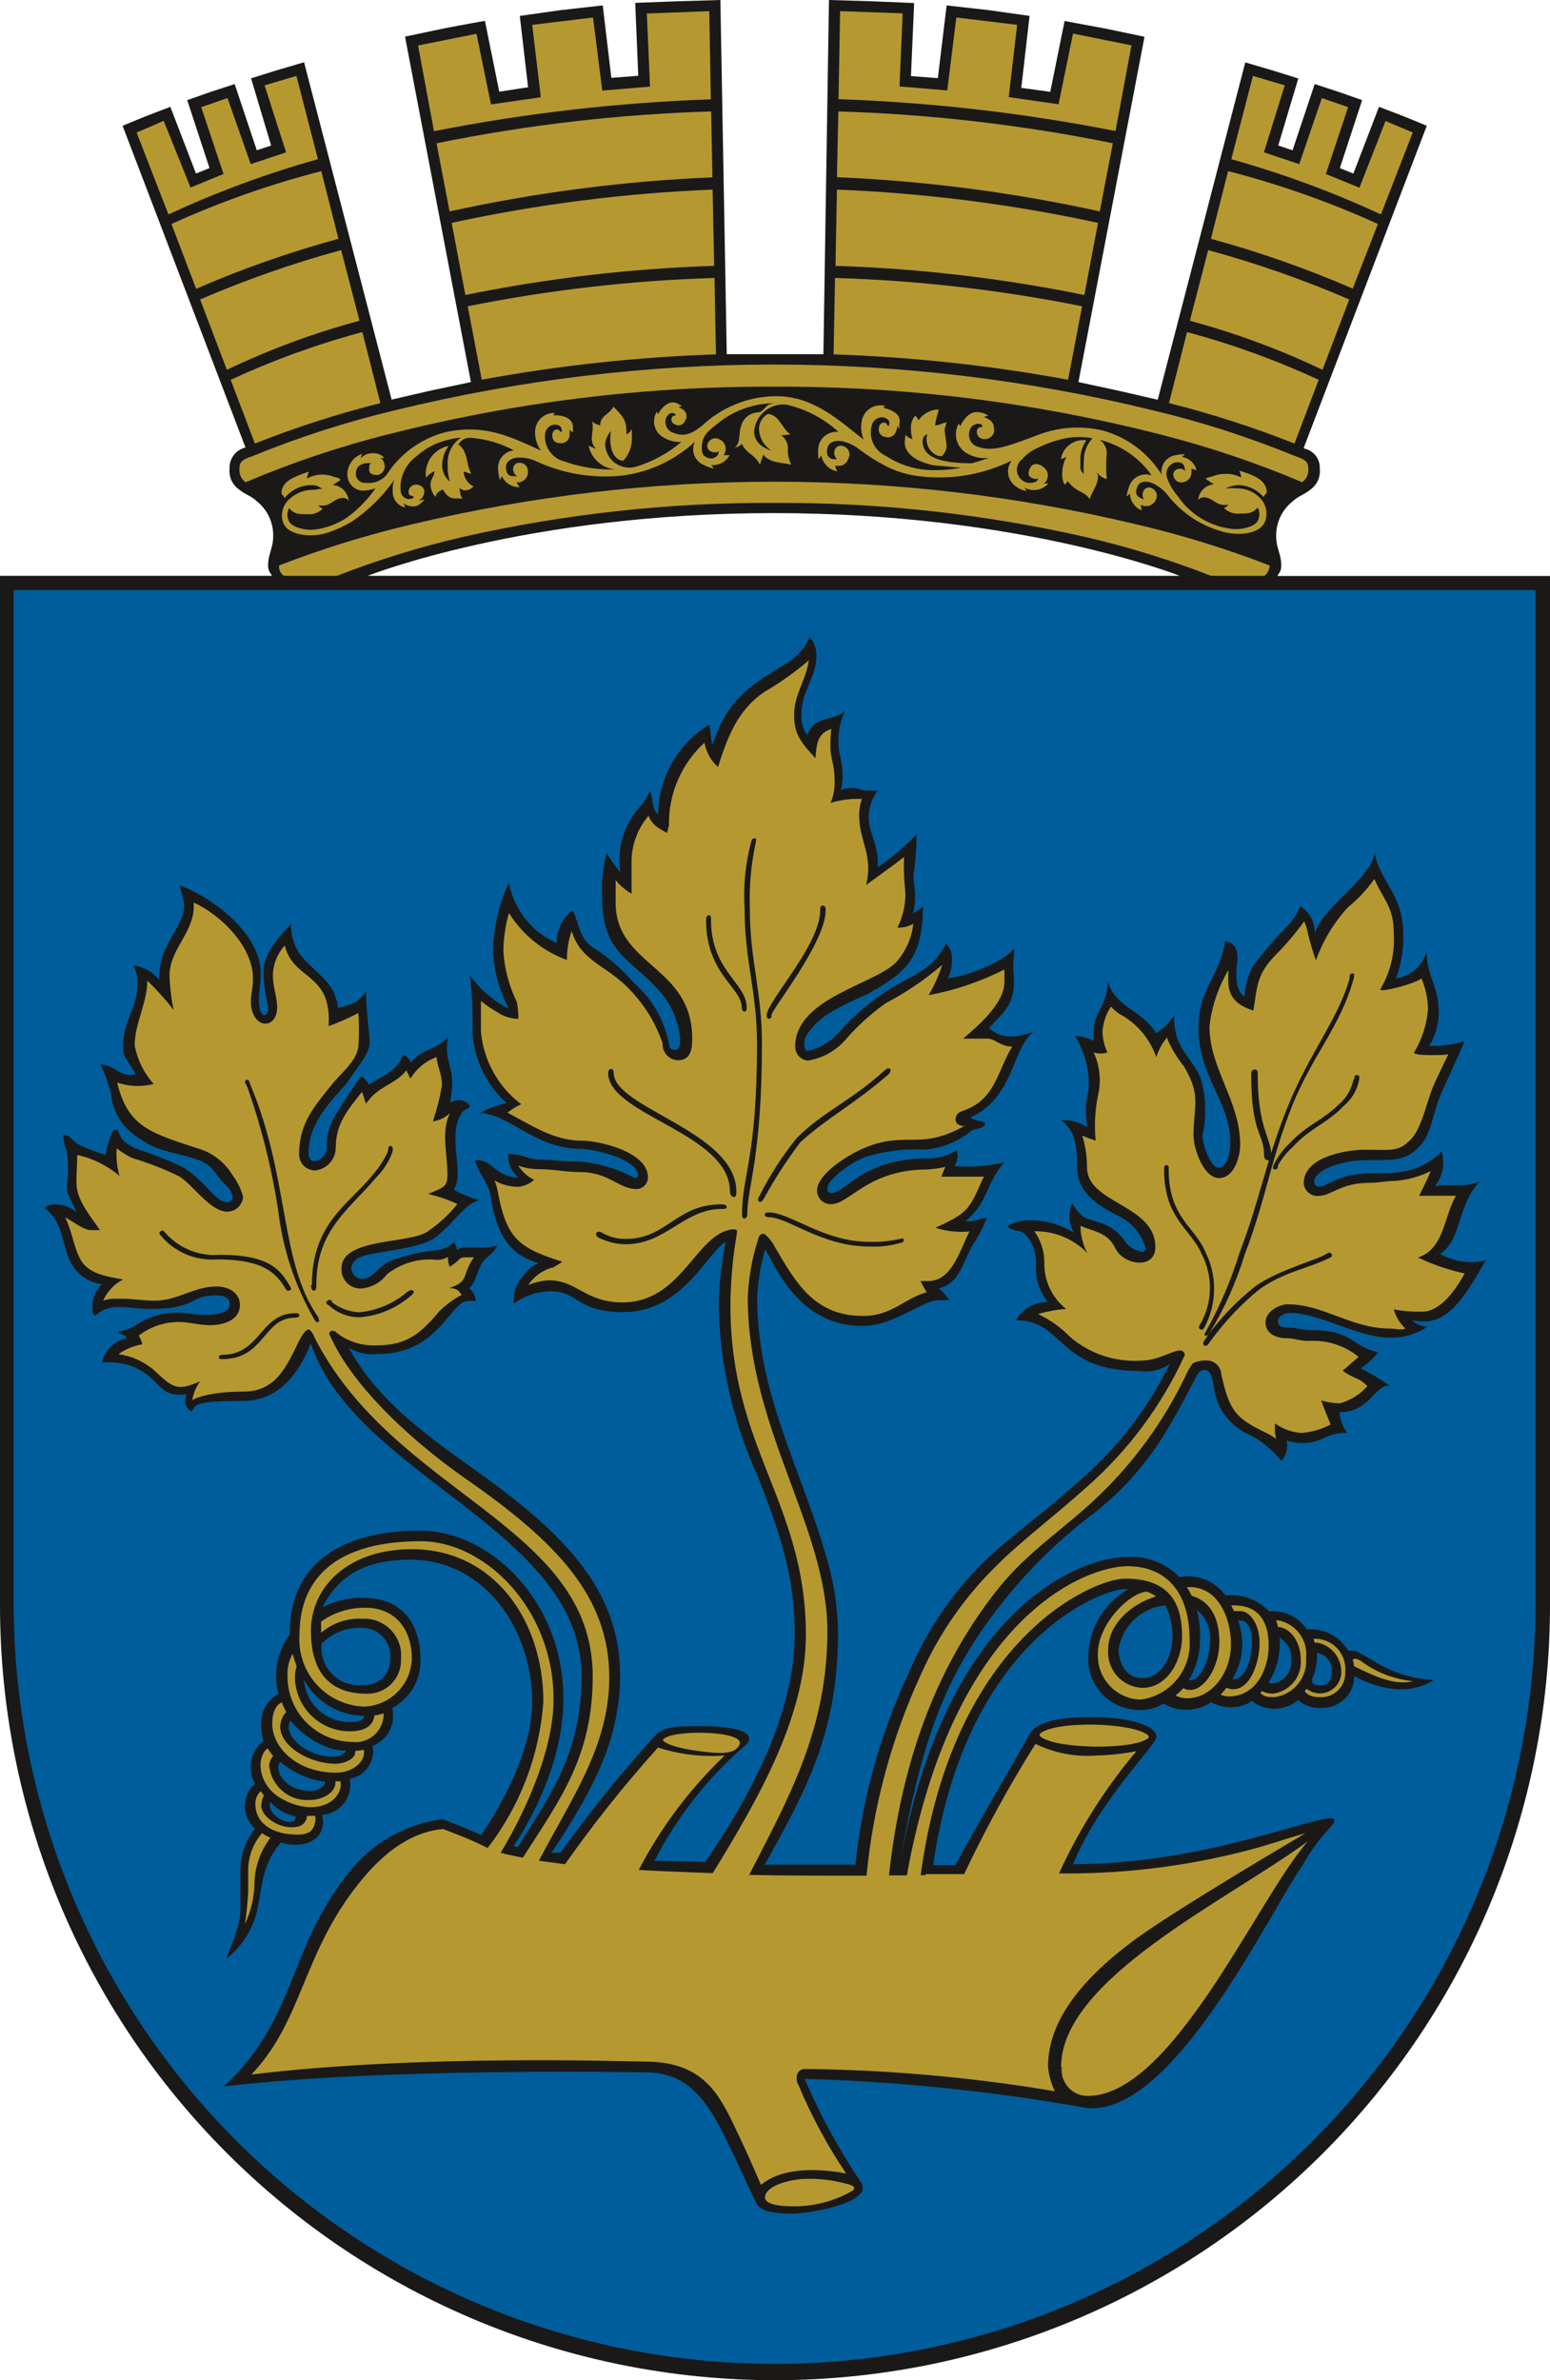 <svg width="1088" height="1670" viewBox="0 0 1088 1670" fill="none" xmlns="http://www.w3.org/2000/svg">
<g clip-path="url(#clip0_14_25)">
<path d="M543.33 360.003C368.552 360.003 258.143 404.012 258.143 404.012H828.069C828.069 404.012 717.66 360.003 542.883 360.003H543.33ZM915.234 313.984V314.654C918.537 315.275 921.498 317.084 923.557 319.739C925.617 322.394 926.631 325.711 926.409 329.063C926.686 331.794 926.244 334.551 925.127 337.058C924.01 339.566 922.256 341.739 920.039 343.36C915.011 347.493 911.77 347.605 906.965 352.073C903.355 355.025 900.471 358.765 898.534 363.006C896.596 367.247 895.658 371.875 895.79 376.535C895.79 384.465 899.366 388.71 899.366 396.752C899.45 399.221 898.568 401.625 896.907 403.454V404.124H1088V1126.25C1088 1270.46 1030.69 1408.77 928.666 1510.74C826.646 1612.71 688.278 1670 544 1670C399.722 1670 261.354 1612.71 159.334 1510.74C57.314 1408.77 0 1270.46 0 1126.25V404.012H190.646V403.342C188.985 401.513 188.103 399.109 188.187 396.64C188.187 388.71 191.763 384.465 191.763 376.423C191.895 371.763 190.957 367.135 189.019 362.894C187.082 358.654 184.198 354.913 180.588 351.961C175.895 347.493 172.542 347.381 167.514 343.249C165.297 341.627 163.543 339.455 162.426 336.947C161.309 334.439 160.867 331.683 161.144 328.951C160.948 325.541 161.961 322.171 164.005 319.434C166.048 316.696 168.992 314.766 172.319 313.984L86.048 88.242L101.804 81.763L119.573 74.95L137.565 121.751L147.063 117.953L131.418 70.258L147.622 64.562L164.72 58.977L180.253 105.443L190.311 102.092L176.23 54.956L192.993 49.706L213.443 43.674L274.906 280.363L302.061 274.107L330.557 268.076L284.293 25.691L311.448 19.994C322.623 17.76 340.391 14.633 340.391 14.633L350.449 64.338L370.675 61.211L364.864 11.17L393.249 7.149L423.086 3.798L429.121 54.62L448.007 53.168L445.883 2.011L475.497 0.894L505.67 0L510.14 248.529C521.315 248.529 532.49 248.529 543.665 248.529H544.447C555.622 248.529 566.797 248.529 577.972 248.529L581.883 0L612.056 0.894L641.67 2.122L639.435 53.392L658.32 54.844L664.467 3.798L694.304 7.149L722.689 11.17L716.878 61.657L737.216 64.45L747.274 14.744C747.274 14.744 764.93 17.983 776.217 20.106L803.372 25.802L756.996 268.076L785.492 274.219L812.647 280.474L874.11 43.786L894.56 49.817L911.323 55.067L897.242 102.092L907.3 105.443L922.833 58.977L939.931 64.562L956.135 70.258L940.49 117.953L949.988 121.751L967.98 74.95L985.749 81.763L1001.51 88.242L915.234 313.984Z" fill="#1A1918"/>
<path d="M1077.83 413.954V1124.58C1077.85 1194.69 1064.04 1264.13 1037.21 1328.91C1010.37 1393.7 971.031 1452.56 921.433 1502.15C871.835 1551.73 812.95 1591.07 748.141 1617.9C683.333 1644.74 613.87 1658.55 543.721 1658.55C473.571 1658.55 404.108 1644.74 339.3 1617.9C274.492 1591.07 215.607 1551.73 166.009 1502.15C116.41 1452.56 77.07 1393.7 50.235 1328.91C23.4 1264.13 9.596 1194.69 9.611 1124.58V413.954H1077.83Z" fill="#005D9B"/>
<path d="M654.968 1308.66H670.501C692.851 1268.11 713.749 1233.04 722.353 1217.29C727.829 1207.23 744.703 1204.78 767.054 1204.78C791.862 1204.78 811.754 1210.47 811.754 1218.63C811.754 1224.55 772.306 1261.85 753.196 1307.99C842.597 1307.99 917.693 1275.71 934.344 1275.71C935.461 1275.71 936.69 1275.71 936.69 1277.38C936.69 1279.06 935.014 1280.17 934.008 1281.96C926.359 1289.93 919.784 1298.87 914.452 1308.54C892.102 1339.49 821.699 1489.83 760.125 1478.55C695.586 1467.14 630.299 1460.46 564.786 1458.56C575.632 1483.81 588.8 1508 604.122 1530.82C614.626 1545.46 567.468 1553.16 556.181 1553.16C542.324 1553.16 533.831 1551.15 531.037 1546.13C503.546 1489.5 494.271 1453.98 452.812 1453.98C441.637 1453.98 268.983 1450.62 157.121 1463.92C207.855 1416.78 201.821 1368.86 243.504 1315.47C251.531 1304.84 261.593 1295.91 273.103 1289.2C284.614 1282.49 297.344 1278.13 310.554 1276.38C310.554 1276.38 325.305 1281.74 337.709 1287.55C337.709 1287.55 373.581 1237.95 373.581 1194.17C373.581 1143.9 340.838 1094.31 287.869 1094.31C257.473 1094.31 237.804 1104.81 226.294 1127.82C235.29 1123.04 245.392 1120.72 255.573 1121.12C282.952 1121.12 295.132 1140.33 295.132 1163.9C295.405 1170.94 293.682 1177.91 290.163 1184.02C286.644 1190.12 281.471 1195.11 275.241 1198.41C276.621 1203.73 275.994 1209.36 273.479 1214.25C270.965 1219.13 266.738 1222.92 261.607 1224.88C262.09 1227.46 262.055 1230.11 261.504 1232.67C260.954 1235.23 259.9 1237.66 258.402 1239.81C256.905 1241.96 254.994 1243.79 252.782 1245.2C250.57 1246.61 248.099 1247.56 245.515 1248C246.111 1250.97 246.065 1254.03 245.381 1256.98C244.697 1259.92 243.391 1262.69 241.55 1265.09C239.708 1267.49 237.374 1269.47 234.705 1270.9C232.035 1272.33 229.091 1273.16 226.071 1273.36C230.429 1291.45 212.214 1297.71 197.239 1292.68C184.611 1307.32 184.388 1320.5 180.924 1338.48C178.138 1352.43 170.545 1364.96 159.468 1373.89C157.903 1373.89 168.743 1353.34 168.743 1341.16C168.743 1328.99 168.743 1324.29 168.743 1313.57C168.439 1302.47 172.082 1291.63 179.024 1282.97C176.772 1281.01 174.967 1278.58 173.73 1275.87C172.493 1273.15 171.853 1270.2 171.853 1267.22C171.853 1264.23 172.493 1261.28 173.73 1258.56C174.967 1255.85 176.772 1253.43 179.024 1251.47C176.269 1246.57 175.352 1240.86 176.437 1235.35C177.523 1229.84 180.541 1224.9 184.947 1221.42C178.8 1199.08 191.205 1190.7 195.451 1188.47C193.565 1181.42 193.288 1174.03 194.642 1166.86C195.996 1159.69 198.946 1152.91 203.274 1147.03C203.274 1089.95 249.426 1073.87 294.909 1073.87C343.297 1073.87 395.484 1122.57 395.484 1192.16C395.484 1246.11 360.506 1295.25 360.506 1295.25L363.523 1295.92C387.997 1257.05 408.224 1228.23 408.224 1175.96C408.224 1073.31 249.65 1036.22 218.248 942.733C212.884 954.796 200.815 982.944 170.643 982.944C136 982.944 137.9 985.513 134.547 990.317C133.152 989.673 131.981 988.627 131.185 987.314C130.388 986 130.003 984.479 130.077 982.944C130.119 981.36 130.344 979.786 130.748 978.253C115.103 980.599 112.98 971.886 103.145 964.403C96.323 959.26 88.103 956.301 79.566 955.913C76.924 955.735 74.274 955.735 71.632 955.913C72.585 951.702 74.74 947.858 77.833 944.844C80.927 941.831 84.829 939.779 89.065 938.935C88.171 936.255 84.483 936.478 82.472 934.467C95.546 932.122 96.441 927.542 106.163 924.303C111.832 922.115 117.854 920.979 123.931 920.952C131.754 920.952 136.112 922.627 143.934 922.627C151.757 922.627 161.256 921.175 161.256 915.255C161.256 909.335 155.668 908.888 150.975 908.888C132.871 908.888 138.459 918.383 105.38 918.383C96.664 918.383 91.523 917.154 85.489 917.154C82.099 916.713 78.654 917.036 75.405 918.099C72.157 919.162 69.188 920.938 66.715 923.298C66.125 922.869 65.66 922.291 65.365 921.624C65.071 920.957 64.958 920.224 65.039 919.5C64.596 916.125 64.963 912.694 66.109 909.489C67.256 906.284 69.149 903.398 71.632 901.07C66.871 900.476 62.334 898.704 58.431 895.915C54.528 893.126 51.383 889.408 49.282 885.097C42.689 870.464 44.365 857.284 31.402 847.79C34.196 843.322 46.823 844.215 53.752 850.582C50.399 842.316 47.047 839.412 47.047 832.152C48.03 824.252 48.03 816.26 47.047 808.36C45.729 805.021 44.828 801.532 44.365 797.972C44.33 797.377 44.33 796.78 44.365 796.185C49.282 796.185 50.735 800.653 55.54 803.222C61.563 806.091 67.803 808.481 74.202 810.371C74.415 806.852 75.286 803.404 76.772 800.206C77.778 797.079 77.778 794.174 80.349 792.834C82.919 791.494 83.813 796.297 85.266 798.754C86.718 801.211 90.853 803.557 94.988 805.791C106.424 809.49 117.62 813.891 128.513 818.971C135.61 823.712 142.038 829.385 147.622 835.838C151.422 839.412 154.551 843.098 158.797 843.433C159.367 843.554 159.956 843.542 160.52 843.399C161.085 843.255 161.608 842.984 162.051 842.606C162.494 842.229 162.844 841.754 163.074 841.22C163.304 840.685 163.409 840.105 163.379 839.524C162.341 835.872 160.193 832.632 157.233 830.253C150.304 823.104 149.745 817.966 140.023 814.168C125.831 808.695 113.203 808.919 100.463 800.429C95.301 797.483 90.657 793.71 86.718 789.26C81.781 783.018 78.72 775.503 77.89 767.59C76.216 760.411 73.742 753.442 70.514 746.814C79.231 746.814 82.919 754.298 91.635 754.298C92.843 754.231 94.041 754.044 95.211 753.74C91.859 746.256 86.383 743.128 86.383 734.751C86.383 715.092 96.441 708.278 96.441 690.63C96.845 685.993 95.79 681.346 93.423 677.338C100.685 678.198 107.313 681.892 111.862 687.614C111.761 686.612 111.761 685.601 111.862 684.598C111.862 662.259 129.295 650.531 129.295 635.004C128.711 630.216 127.509 625.522 125.719 621.042C148.069 628.973 183.047 654.552 183.047 682.923C183.047 690.742 181.706 695.433 181.706 701.018C181.706 706.603 182.823 712.188 185.394 712.188C187.964 712.188 188.634 708.949 187.964 704.928C185.995 697.075 185.019 689.007 185.058 680.912C185.058 667.285 200.368 652.429 204.279 648.52C204.096 656.574 206.657 664.452 211.543 670.86C224.171 685.045 235.346 689.848 237.246 707.161C248.421 704.592 252.109 702.805 257.137 695.21C256.243 702.47 259.484 726.039 259.484 730.953C259.484 739.219 252.444 746.368 245.068 757.649C239.592 766.138 216.572 784.01 216.572 808.919C216.572 811.711 217.801 814.727 220.595 814.727C223.134 814.445 225.467 813.197 227.111 811.243C228.754 809.288 229.582 806.776 229.423 804.227C229.223 797.7 230.725 791.233 233.781 785.462C239.785 774.999 246.39 764.892 253.561 755.192C255.976 756.458 257.844 758.564 258.814 761.112C268.759 754.745 279.264 751.282 282.84 740.001C284.104 740.492 285.259 741.229 286.237 742.168C287.215 743.107 287.997 744.231 288.539 745.474C296.138 735.421 307.313 736.873 314.912 726.82C311.113 739.554 317.371 749.16 317.371 757.537C317.549 762.87 317.023 768.203 315.806 773.399C317.728 772.598 319.765 772.108 321.841 771.946C323.43 771.846 325.017 772.177 326.433 772.905C327.85 773.632 329.043 774.729 329.887 776.079C328.434 778.76 326.199 777.755 323.964 781.106C313.571 797.19 326.422 822.881 318.488 834.721C324.14 837.921 330.189 840.362 336.48 841.981C325.305 845.332 320.164 856.837 305.525 868.23C294.909 876.384 263.731 877.836 254.008 881.634C252.112 882.137 250.399 883.173 249.073 884.617C247.746 886.062 246.86 887.856 246.521 889.788C246.654 891.666 247.424 893.443 248.704 894.824C249.984 896.205 251.698 897.108 253.561 897.384C261.943 897.384 264.736 889.453 272.671 885.32C283.854 880.842 295.643 878.056 307.648 877.055C311.828 876.361 315.714 874.458 318.823 871.581C319.73 873.31 320.406 875.15 320.835 877.055C322.229 875.928 323.959 875.299 325.752 875.267H340.838C343.63 875.245 346.394 874.715 348.996 873.704C346.984 879.735 341.956 880.741 338.491 885.99C335.027 891.24 334.58 898.612 329.44 903.974C330.776 905.044 331.874 906.382 332.663 907.902C333.452 909.422 333.915 911.089 334.021 912.798H328.881C315.359 912.798 308.766 949.993 264.96 949.993C257.907 950.807 250.786 949.234 244.733 945.526C260.937 975.126 285.298 997.465 329.775 1028.74C394.367 1074.2 435.267 1114.41 435.267 1175.4C435.267 1222.43 414.482 1258.28 387.215 1299.94H393.361C413.798 1271.49 435.848 1244.23 459.405 1218.29C466.445 1210.59 476.056 1211.14 494.942 1211.14C513.827 1211.14 531.596 1214.94 524.109 1223.77C497.384 1246.56 475.4 1274.38 459.405 1305.64C459.405 1305.64 481.755 1305.64 494.942 1306.53C532.49 1252.25 557.857 1196.4 557.857 1146.69C557.857 1104.14 546.682 1073.76 531.596 1035C514.539 997.564 505.299 957.048 504.44 915.926C504.765 900.911 506.448 885.957 509.469 871.246C496.283 878.842 479.185 920.617 437.502 920.617C403.977 920.617 407.218 905.984 385.762 905.984C376.74 906.259 368.014 909.258 360.73 914.585C360.081 908.517 361.714 902.426 365.311 897.495C369.558 892.581 371.681 888.671 377.939 886.325C366.764 882.304 349.778 876.943 344.414 839.077C343.073 830.476 336.256 823.663 333.239 814.057C346.426 813.051 345.867 825.227 364.082 826.343C361.616 824.357 359.66 821.81 358.377 818.915C357.094 816.02 356.522 812.861 356.707 809.7C367.882 809.7 370.005 813.61 378.386 813.61C386.767 813.61 394.814 814.95 407.218 814.95C420.622 816.149 433.634 820.104 445.436 826.567C447.224 826.567 447.783 825.673 447.783 824.445C447.783 813.275 416.717 806.126 408.224 806.126C375.816 806.126 358.495 782.334 337.15 780.771C342.934 777.618 349.145 775.323 355.589 773.957C341.35 761.158 332.754 743.25 331.675 724.14C331.987 710.822 331.39 697.499 329.887 684.263C336.937 694.248 346.341 702.343 357.265 707.832C350.773 695.594 346.963 682.115 346.09 668.291C346.214 651.329 350.027 634.597 357.265 619.255C358.954 628.531 362.893 637.252 368.738 644.652C374.583 652.052 382.155 657.906 390.791 661.7C390.694 657.238 391.657 652.817 393.599 648.798C395.541 644.779 398.408 641.277 401.966 638.579C406.547 647.18 405.989 658.014 416.27 664.828C426.951 671.539 436.558 679.824 444.766 689.401C457.69 700.543 466.439 715.748 469.574 732.517C469.574 734.639 471.139 736.65 473.262 736.65C477.732 736.65 477.397 731.623 477.397 727.937C476.263 717.587 472.407 707.721 466.222 699.343C444.989 672.535 422.639 671.418 422.639 629.42C422.045 618.992 423.177 608.538 425.992 598.479C428.652 603.319 431.837 607.852 435.491 611.995C434.829 608.311 434.604 604.561 434.82 600.825C435.531 587.801 440.699 575.418 449.459 565.752C452.173 562.603 454.396 559.063 456.053 555.252C458.511 557.821 457.17 568.321 461.975 571.225C462.11 558.587 465.464 546.191 471.721 535.208C477.977 524.225 486.931 515.016 497.735 508.45C499.188 513.7 498.741 517.945 500.082 522.859C510.587 489.35 528.914 479.744 551.823 465.558C559.242 461.282 565.053 454.689 568.362 446.793C571.54 450.565 573.212 455.379 573.055 460.308C573.055 475.946 562.551 483.653 562.551 502.084C562.284 506.919 563.706 511.696 566.574 515.599C573.39 499.961 587.136 506.998 593.729 497.839C589.918 505.087 588.142 513.231 588.588 521.407C588.588 530.455 591.494 533.136 591.494 544.864C591.485 548.105 591.072 551.332 590.265 554.47C592.562 553.251 595.158 552.709 597.752 552.906C604.233 552.906 603.451 554.693 608.927 554.693H616.191C611.817 560.249 609.559 567.176 609.821 574.241C609.821 584.293 617.085 593.341 616.079 608.532C626.065 601.818 635.251 593.985 643.458 585.187C643.332 594.942 642.586 604.68 641.223 614.34C641.223 620.26 642.34 622.494 642.34 629.531C642.329 633.301 641.841 637.054 640.887 640.701C643.46 639.565 645.806 637.976 647.816 636.01C647.816 674.992 633.512 683.481 608.033 698.002C597.894 702.09 588.134 707.061 578.866 712.858C571.714 718.331 564.562 726.374 564.562 731.512C564.562 732.964 564.562 737.432 566.909 737.432C576.158 735.271 584.418 730.081 590.376 722.688C597.17 715.157 604.653 708.276 612.726 702.135C637.87 682.811 651.392 685.38 664.243 662.035C665.63 663.532 666.7 665.292 667.392 667.211C668.083 669.13 668.38 671.169 668.266 673.205C668.423 677.822 667.384 682.4 665.249 686.497C681.565 684.375 707.044 673.429 711.737 665.163C711.945 668.896 711.758 672.64 711.178 676.333C711.178 681.583 711.737 684.487 711.737 689.737C711.737 705.374 702.685 712.076 694.192 721.235C696.37 723.28 698.937 724.867 701.739 725.903C704.541 726.939 707.523 727.403 710.508 727.267C715.847 726.86 721.089 725.616 726.041 723.581C710.396 734.081 712.296 770.048 681.341 783.898C683.464 786.691 691.399 786.467 691.399 787.919C691.399 792.052 685.811 791.494 682.012 793.169C672.577 801.137 660.816 805.839 648.487 806.573C634.539 805.875 620.578 807.652 607.251 811.823C597.305 815.397 580.766 828.019 580.766 833.38C580.766 834.833 580.766 837.067 583.336 837.067C594.511 837.067 604.345 812.716 652.286 812.716C659.193 812.698 665.946 810.68 671.731 806.908C672.243 808.79 672.348 810.759 672.04 812.685C671.732 814.611 671.017 816.45 669.943 818.078C681.706 819.196 693.575 818.289 705.032 815.397C691.734 830.588 693.857 843.545 677.653 856.837H682.235L692.851 854.156C690.39 860.638 687.203 866.82 683.353 872.587C675.418 885.879 673.854 900.288 658.991 903.974C661.887 906.273 664.347 909.073 666.255 912.239H658.768C647.592 912.239 627.477 930.335 605.239 930.335C560.539 930.335 544.224 888.001 537.072 876.496C533.939 887.417 532.064 898.659 531.484 910.005C531.484 977.024 561.21 1028.18 579.201 1089.5C584.83 1107.3 587.879 1125.8 588.253 1144.46C588.253 1213.94 567.691 1253.03 536.736 1308.32C559.086 1308.32 581.436 1308.32 600.434 1308.32C605.28 1261.54 618.013 1215.92 638.094 1173.39C650.402 1144.03 668.491 1117.44 691.287 1095.2C709.837 1077.44 730.399 1063.59 755.208 1041.03C782.855 1017.93 805.321 989.275 821.141 956.919C815.06 961.171 807.594 962.967 800.243 961.945C741.574 961.945 747.385 926.313 713.19 926.313C715.404 922.36 718.656 919.085 722.594 916.841C726.532 914.597 731.008 913.47 735.54 913.58C729.396 905.974 726.433 896.288 727.27 886.549C727.27 875.379 721.571 863.427 712.966 863.427C712.966 863.427 707.491 861.864 707.491 860.076C711.852 857.586 716.773 856.241 721.795 856.167C733.153 855.919 744.337 858.986 753.979 864.991C752.085 861.897 750.972 858.389 750.739 854.769C750.505 851.149 751.157 847.527 752.638 844.215C759.901 856.39 762.919 854.491 774.317 858.624C780.337 861.006 785.538 865.08 789.292 870.353C790.725 872.542 792.616 874.395 794.835 875.783C797.053 877.172 799.547 878.063 802.143 878.395C802.684 878.286 803.178 878.013 803.558 877.613C803.938 877.213 804.185 876.706 804.266 876.161C801.856 867.148 795.996 859.444 787.951 854.715C780.24 850.247 756.102 840.976 756.102 819.53C756.102 801.882 754.09 792.946 744.927 786.02C751.431 785.55 757.9 787.325 763.254 791.047C762.605 787.171 762.268 783.249 762.248 779.319C762.248 769.936 764.26 768.149 764.26 760.33C764.243 748.452 760.831 736.825 754.426 726.82C759.085 726.898 763.654 728.126 767.724 730.395C767.469 727.981 767.469 725.548 767.724 723.134C767.724 709.842 777.558 705.263 777.558 688.62C783.816 707.943 799.908 707.05 811.642 724.922C816.593 721.788 820.821 717.638 824.046 712.746C824.075 717.221 824.599 721.679 825.611 726.038C829.857 741.006 840.809 746.256 844.161 761.558C846.641 772.968 846.641 784.776 844.161 796.185C843.602 802.105 849.749 819.307 855.336 819.307C860.924 819.307 863.606 809.924 863.606 801.546C863.606 772.505 841.256 756.085 841.256 720.789C841.256 693.311 856.789 684.375 859.918 660.248C867.852 661.812 868.634 667.062 868.634 673.094C868.634 675.328 864.835 693.981 873.663 699.231C873.975 691.724 876.001 684.389 879.586 677.785C887.775 666.912 896.698 656.611 906.294 646.956C908.858 643.482 911.032 639.736 912.776 635.786C916.426 638.141 919.312 641.508 921.078 645.475C922.844 649.443 923.415 653.839 922.721 658.126C922.721 639.919 962.169 617.58 964.963 598.591C968.539 618.585 984.966 627.409 984.966 655.222C985.345 665.885 983.598 676.516 979.826 686.497C984.88 685.82 989.621 683.667 993.458 680.31C997.294 676.952 1000.05 672.538 1001.39 667.62C1001.39 685.045 1009.89 691.859 1009.89 709.731C1010 718.247 1007.67 726.618 1003.18 733.857C1011.6 734.041 1020.01 732.949 1028.1 730.618L1013.8 762.34C1004.52 780.994 1006.31 794.845 995.136 805.679C986.084 814.503 977.703 813.945 960.605 813.945C940.043 813.945 922.498 821.54 922.498 829.136C922.459 829.955 922.722 830.759 923.237 831.397C923.752 832.036 924.483 832.463 925.292 832.599C933.114 832.599 938.031 823.216 962.952 823.216C974.127 823.216 996.477 824.556 1011.9 807.802C1013.16 811.971 1013.4 816.386 1012.58 820.666C1011.76 824.947 1009.92 828.965 1007.2 832.375C1009.05 831.982 1010.91 831.721 1012.79 831.593C1018.04 831.593 1020.28 831.593 1025.53 831.593C1030.16 831.656 1034.75 830.662 1038.94 828.689C1022.4 846.002 1026.43 869.459 1010.89 879.847C1020.65 885.291 1032.09 886.885 1042.96 884.315C1029.67 906.655 1018.83 927.207 999.27 927.207C996.482 927.229 993.703 926.891 991.001 926.202C992.467 927.667 994.21 928.827 996.128 929.613C998.047 930.399 1000.1 930.796 1002.18 930.781C994.502 935.902 985.477 938.623 976.25 938.6C952.894 938.6 926.633 921.175 905.4 921.175C902.048 921.175 897.019 923.298 897.019 926.872C897.019 930.446 899.813 931.563 905.065 931.563C910.317 931.563 914.229 933.239 920.151 933.239C949.989 933.239 947.977 944.409 967.422 948.876C963.922 953.249 959.732 957.022 955.017 960.046C962.073 963.584 968.869 967.615 975.356 972.11C964.181 972.11 961.499 990.875 940.155 990.875C940.669 996.078 942.559 1001.05 945.63 1005.28C929.985 1005.28 928.309 1012.54 914.229 1012.54C910.434 1012.52 906.666 1011.92 903.054 1010.76C903.7 1013.23 903.712 1015.83 903.086 1018.31C902.461 1020.79 901.22 1023.07 899.477 1024.94C892.695 1016.52 884.05 1009.79 874.222 1005.28C867.973 1002.03 862.648 997.258 858.74 991.399C854.833 985.541 852.47 978.79 851.872 971.775C850.978 967.083 849.972 961.275 845.614 961.275C841.256 961.275 840.362 964.626 837.456 970.211C818.906 1005.28 805.16 1031.42 768.73 1061.13C745.217 1078.66 724.004 1099.08 705.591 1121.9C667.037 1170.15 647.928 1212.6 631.5 1308.32C663.908 1128.15 757.89 1092.41 791.415 1092.41C798.155 1091.97 804.909 1093.02 811.203 1095.47C817.497 1097.92 823.177 1101.72 827.846 1106.59C833.911 1105.41 840.188 1105.99 845.932 1108.27C851.677 1110.55 856.647 1114.42 860.253 1119.44C865.874 1118.8 871.568 1119.47 876.882 1121.41C882.197 1123.35 886.987 1126.5 890.873 1130.61C896.03 1130.11 901.224 1131.04 905.892 1133.28C910.561 1135.53 914.526 1139.01 917.358 1143.34C923.085 1142.8 928.849 1143.9 933.974 1146.51C939.1 1149.12 943.376 1153.14 946.301 1158.09H949.206C957.923 1158.09 971.556 1176.74 1006.53 1178.75C981.167 1194.84 950.659 1175.96 950.659 1175.96C950.659 1181.88 948.304 1187.57 944.113 1191.76C939.921 1195.94 934.237 1198.3 928.309 1198.3C925.235 1198.62 922.129 1198.3 919.186 1197.35C916.243 1196.41 913.528 1194.87 911.211 1192.83C906.708 1196.64 901.028 1198.79 895.127 1198.91C889.225 1199.03 883.461 1197.12 878.804 1193.5C874.567 1196.24 869.656 1197.76 864.609 1197.9C859.563 1198.04 854.576 1196.79 850.196 1194.28C845.269 1197.58 839.509 1199.43 833.578 1199.61C827.647 1199.79 821.787 1198.29 816.671 1195.28C811.83 1198.34 806.191 1199.9 800.467 1199.75C795.506 1199.85 790.578 1198.93 785.994 1197.03C781.409 1195.13 777.269 1192.3 773.835 1188.72C770.401 1185.14 767.747 1180.89 766.041 1176.23C764.335 1171.57 763.614 1166.61 763.924 1161.66C764.229 1152.09 766.989 1142.76 771.94 1134.57C776.891 1126.37 783.866 1119.58 792.197 1114.86H790.186C772.753 1114.86 677.653 1150.83 654.968 1309.1" fill="#1A1918"/>
<path d="M649.604 1315.69H646.251C668.601 1149.82 767.165 1107.6 789.85 1107.6C821.141 1107.6 829.745 1125.25 829.745 1148.15C829.745 1165.35 819.241 1184.22 802.031 1184.22C798.638 1184.13 795.3 1183.34 792.222 1181.92C789.144 1180.49 786.39 1178.44 784.13 1175.91C781.87 1173.38 780.151 1170.42 779.079 1167.2C778.006 1163.98 777.603 1160.57 777.893 1157.19C777.893 1139.66 794.097 1125.25 811.418 1120.11C809.514 1118.75 807.45 1117.62 805.272 1116.76C794.097 1116.76 770.629 1138.54 770.629 1160.43C770.465 1164.5 771.108 1168.56 772.522 1172.38C773.935 1176.2 776.091 1179.7 778.865 1182.68C781.639 1185.66 784.976 1188.06 788.684 1189.74C792.392 1191.43 796.396 1192.36 800.467 1192.49C810.515 1191.26 819.703 1186.21 826.131 1178.39C832.558 1170.57 835.733 1160.58 834.998 1150.49C834.998 1115.75 817.453 1098.89 791.415 1098.89C762.583 1098.89 669.607 1133.4 636.529 1315.8H633.288H627.254H624.013C632.283 1240.41 654.856 1172.27 700.562 1114.75C721.795 1088.05 748.615 1071.63 772.306 1048.51C796.71 1024.84 816.792 997.098 831.645 966.525C833.095 963.053 834.932 959.756 837.121 956.695C839.867 955.226 842.947 954.495 846.061 954.573C847.424 954.435 848.8 954.574 850.108 954.981C851.416 955.387 852.628 956.054 853.671 956.941C854.715 957.828 855.569 958.916 856.181 960.141C856.794 961.365 857.152 962.701 857.236 964.067C862.935 989.758 867.182 994.896 887.967 1004.95C890.694 1006.19 893.279 1007.73 895.678 1009.53C895.319 1007.79 895.058 1006.04 894.896 1004.28V998.694C900.342 1002.6 906.763 1004.91 913.446 1005.4C920.632 1004.84 927.63 1002.83 934.008 999.476C931.773 993.779 929.426 988.306 927.415 982.609C931.666 983.849 936.062 984.525 940.49 984.62C947.973 982.569 954.693 978.376 959.822 972.556C957.596 970.163 954.893 968.26 951.888 966.971C948.54 965.646 945.383 963.88 942.501 961.722L953.676 952.004C943.842 944.007 931.349 940.017 918.698 940.834C911.658 940.834 908.864 938.935 903.165 938.935C895.231 938.935 888.302 935.361 888.302 927.765C888.302 920.17 897.913 915.143 903.947 915.143C928.979 915.143 948.647 932.122 975.356 932.122C978.932 932.122 983.625 933.574 986.531 932.122C982.605 928.509 979.778 923.863 978.373 918.718C985.115 919.963 991.97 920.488 998.823 920.282C1008.88 920.282 1019.72 909.112 1028.1 893.474C1016.79 891.029 1005.8 887.28 995.359 882.304C1013.8 876.161 1013.13 854.491 1021.96 838.965H1010.78H996.141C996.141 838.965 1002.4 826.678 1004.3 821.652C996.444 825.562 987.905 827.914 979.155 828.577C972.115 828.577 967.98 829.918 960.94 829.918C940.937 829.918 934.679 839.077 925.403 839.077C924.141 839.168 922.872 839.009 921.671 838.609C920.47 838.208 919.36 837.575 918.405 836.745C917.45 835.914 916.668 834.903 916.105 833.77C915.541 832.637 915.207 831.404 915.122 830.141C915.122 811.488 945.407 806.685 958.146 806.685C976.809 806.685 981.614 808.472 990.33 799.424C999.047 790.377 1001.51 770.271 1008.43 756.867L1016.59 739.777C1012.9 740.447 990.777 741.006 992.677 738.325C998.24 729.052 1001.57 718.612 1002.4 707.832C1002.18 700.501 1000.63 693.272 997.818 686.497C993.012 690.407 967.198 696.997 968.986 693.981C976.171 681.82 979.411 667.734 978.261 653.658C978.261 636.233 970.551 630.425 964.74 616.686C959.459 624.169 953.18 630.896 946.077 636.68C936.222 647.423 928.622 660.033 923.727 673.764C921.388 667.374 919.447 660.846 917.916 654.216C917.402 651.524 916.577 648.9 915.458 646.398C909.558 654.607 903.019 662.338 895.901 669.519C882.268 683.258 882.603 691.189 879.809 709.06C863.494 703.699 861.147 695.768 862.376 680.466C855.135 692.579 850.563 706.098 848.966 720.118C848.966 749.942 870.534 772.393 870.534 803.222C870.534 810.929 866.623 826.567 855.671 826.567C844.72 826.567 837.791 805.791 837.791 796.743C837.791 775.632 843.379 769.154 831.198 748.378C826.365 742.44 822.379 735.862 819.352 728.831V727.714C815.812 731.805 813.183 736.602 811.642 741.788C807.163 728.681 797.851 717.775 785.604 711.294C783.476 709.853 781.525 708.166 779.793 706.268C776.363 711.476 774.324 717.474 773.87 723.693C774.01 728.792 775.189 733.809 777.334 738.437C774.205 739.408 770.854 739.408 767.724 738.437C772.104 748.023 773.128 758.804 770.629 769.042C768.609 779.301 768.082 789.797 769.065 800.206C765.86 799.269 762.724 798.112 759.678 796.743C761.897 803.983 763.026 811.512 763.03 819.083C763.03 844.55 810.971 845.109 810.971 874.932C810.971 891.128 788.621 887.554 783.034 876.049C777.446 864.544 768.506 864.432 758.449 860.076C758.408 866.796 760.102 873.413 763.366 879.288C758.679 874.447 753.072 870.589 746.873 867.942C740.675 865.295 734.011 863.912 727.27 863.874H726.041C730.677 870.397 733.14 878.213 733.081 886.214C732.972 892.394 734.298 898.515 736.954 904.096C739.611 909.678 743.525 914.568 748.391 918.383C741.692 918.89 735.064 920.088 728.611 921.957C737.131 925.977 744.854 931.501 751.408 938.265C764.953 949.762 782.388 955.638 800.131 954.685C813.43 954.685 822.482 947.536 828.404 947.536C830.975 947.536 832.092 950.217 831.533 950.999C815.405 986.17 792.067 1017.56 763.03 1043.15C738.11 1065.49 717.66 1080.35 698.998 1099C676.963 1120.68 659.186 1146.29 646.587 1174.51C625.902 1219.18 612.942 1267.03 608.256 1316.03H606.804C576.855 1316.03 549.364 1316.03 525.896 1315.47C553.163 1262.19 580.766 1213.82 580.766 1144.57C580.766 1071.3 524.891 1002.71 524.891 910.005C525.525 895.637 528.158 881.426 532.713 867.783C532.847 867.38 533.065 867.009 533.352 866.695C533.639 866.382 533.989 866.132 534.38 865.964C534.77 865.795 535.192 865.71 535.617 865.716C536.043 865.722 536.462 865.817 536.848 865.996C539.957 868.598 542.472 871.836 544.223 875.491C558.863 900.288 571.714 923.297 605.91 923.297C626.025 923.297 634.518 911.122 650.61 906.654C648.899 904.201 647.439 901.581 646.251 898.836H651.615C668.49 898.836 673.965 876.496 680.559 863.986C672.458 864.776 664.282 863.902 656.532 861.417C679.441 851.029 680.223 848.795 689.499 827.907L690.616 825.561H686.705C681.006 825.561 665.696 825.561 661.338 825.561C659.773 827.237 663.014 819.865 663.573 818.748C659.489 819.656 655.342 820.254 651.168 820.535C608.927 820.535 596.634 844.885 583.336 844.885C582.074 844.915 580.818 844.696 579.641 844.24C578.463 843.785 577.387 843.102 576.474 842.23C575.561 841.359 574.828 840.317 574.318 839.162C573.808 838.008 573.531 836.764 573.502 835.503C573.502 823.328 595.852 810.259 604.904 806.238C635.635 792.499 645.022 807.913 676.871 790.041C673.854 790.041 670.725 788.925 670.725 785.127C670.799 783.861 671.272 782.65 672.074 781.667C672.877 780.685 673.969 779.98 675.195 779.654C698.774 771.946 699.668 752.176 710.508 734.304C702.015 734.304 698.662 728.719 693.075 728.719H676.089C686.593 719.672 705.032 704.146 705.032 688.955C705.032 686.497 705.032 684.487 705.032 682.588V680.242C688.254 688.752 670.34 694.808 651.839 698.226C655.802 691.535 658.989 684.415 661.338 677.003C649.279 687.361 636.083 696.317 622.002 703.699C611.719 710.931 602.339 719.369 594.064 728.831C587.21 737.048 577.596 742.488 567.02 744.134C564.561 743.907 562.28 742.754 560.64 740.908C559 739.061 558.125 736.66 558.192 734.192C558.192 699.566 616.526 690.295 629.936 674.099C636.158 666.722 640.048 657.663 641.111 648.073C637.728 650.049 633.851 651.018 629.936 650.866C633.416 643.919 635.323 636.292 635.523 628.526C635.523 622.941 634.629 619.813 634.629 614.228C634.4 609.913 634.4 605.587 634.629 601.271C626.807 607.415 607.921 620.93 607.921 620.93C613.173 600.266 603.116 589.767 603.116 573.012C602.938 568.795 603.583 564.584 605.016 560.613C602.523 560.439 600.021 560.439 597.528 560.613C592.608 561.019 587.741 561.917 583.001 563.294C585.216 558.157 586.173 552.567 585.795 546.986C585.795 535.816 582.889 532.577 582.889 523.53C582.826 519.498 583.05 515.466 583.56 511.466C573.502 514.482 573.167 522.636 572.385 532.019C563.556 521.966 557.41 516.493 557.41 501.748C557.41 487.004 566.015 476.84 567.691 463.324C557.9 471.729 547.351 479.208 536.177 485.664C517.515 498.733 510.81 516.828 503.993 538.162C499.003 533.688 495.658 527.671 494.495 521.072C486.476 528.4 480.107 537.349 475.811 547.324C471.515 557.299 469.389 568.073 469.574 578.932L468.233 584.405C461.305 580.607 458.288 579.155 455.159 572.453C447.95 580.945 443.782 591.597 443.313 602.724C443.313 610.878 443.313 618.92 443.313 627.074C439.071 624.573 435.29 621.362 432.138 617.579C432.138 622.718 432.138 626.962 432.138 633.329C432.138 678.008 485.89 677.45 485.89 728.719C485.89 735.644 485.108 743.575 476.279 743.91C474.744 743.914 473.224 743.601 471.814 742.992C470.405 742.382 469.136 741.489 468.087 740.367C467.039 739.246 466.233 737.92 465.719 736.473C465.206 735.027 464.997 733.49 465.104 731.958C460.389 718.21 452.766 705.638 442.754 695.098C426.662 677.338 407.776 675.104 401.295 653.211C399.011 659.743 397.876 666.621 397.942 673.54C381.074 667.42 366.75 655.816 357.265 640.589C354.72 649.338 353.403 658.398 353.354 667.509C354.14 679.811 357.329 691.84 362.741 702.917C363.563 706.846 363.938 710.855 363.859 714.869C359.306 714.782 354.848 713.553 350.896 711.294L346.649 708.725C343.81 707.004 341.085 705.101 338.491 703.029L337.597 702.247C337.597 709.06 337.597 714.869 337.597 723.916C338.491 733.893 341.469 743.571 346.339 752.326C351.209 761.08 357.863 768.716 365.87 774.739C362.423 776.286 359.192 778.276 356.26 780.659C372.463 789.148 388.444 800.318 408.223 800.318C420.628 800.318 454.823 808.137 454.823 826.008C454.853 828.152 454.038 830.221 452.553 831.768C451.068 833.315 449.033 834.215 446.889 834.274C434.038 834.274 427.78 822.322 406.659 822.322C396.043 822.322 389.114 820.312 377.939 820.312C373.091 820.332 368.28 819.461 363.747 817.743C366.46 822.07 370.331 825.552 374.922 827.795C371.813 830.577 367.899 832.298 363.747 832.71C357.902 832.697 352.162 831.157 347.096 828.242C348.174 830.789 348.962 833.449 349.443 836.173C355.701 870.241 365.2 875.714 394.813 885.32C393.025 886.325 390.12 888.448 387.661 889.565H386.656C380.123 891.734 374.499 896.018 370.675 901.74C375.275 899.737 380.194 898.564 385.203 898.277C405.094 898.277 410.794 913.803 436.943 913.803C478.738 913.803 488.348 865.661 514.051 862.534C515.504 862.534 516.733 862.534 517.18 863.316C517.627 864.097 517.18 864.768 517.18 865.773C514.33 882.341 512.835 899.114 512.71 915.925C512.71 1016.45 565.68 1054.43 565.68 1147.25C565.68 1204.44 532.154 1262.41 500.306 1314.24C482.984 1313.57 465.663 1313.01 448.342 1312.01C463.935 1282.12 484.319 1254.99 508.687 1231.7C492.865 1232.87 476.965 1230.98 461.864 1226.11C438.495 1252.08 416.702 1279.42 396.601 1307.99L378.274 1305.53C401.295 1261.52 427.668 1224.88 427.668 1176.96C427.668 1120.33 391.014 1082.13 327.093 1037.68C283.175 1006.96 247.75 970.657 233.334 940.611L231.099 936.031C231.099 936.031 231.099 934.244 232.552 933.797C234.005 933.35 235.346 934.356 235.346 934.356C243.407 940.986 253.635 944.407 264.066 943.962C286.416 943.962 295.803 934.914 308.766 919.611C313.348 915.174 318.541 911.412 324.187 908.442C321.952 906.096 321.617 903.862 315.359 903.75C330.222 898.724 323.517 895.038 332.68 882.193C330.669 882.193 328.322 882.193 325.975 882.193C325.243 882.184 324.516 882.328 323.842 882.617C323.169 882.905 322.563 883.331 322.064 883.868L321.394 884.538C319.634 886.181 317.683 887.606 315.583 888.783C314.831 886.586 314.417 884.289 314.353 881.969C312.108 883.261 309.568 883.954 306.978 883.98C294.343 882.563 281.657 886.174 271.665 894.032C269.486 896.951 266.699 899.362 263.496 901.098C260.293 902.834 256.75 903.853 253.114 904.085C251.285 904.088 249.475 903.718 247.795 902.996C246.115 902.274 244.6 901.216 243.344 899.887C242.088 898.559 241.117 896.987 240.491 895.27C239.865 893.552 239.597 891.725 239.704 889.9C239.704 868.23 287.869 872.922 300.273 863.986C308.13 858.665 315.138 852.188 321.058 844.774C314.457 841.649 307.521 839.288 300.385 837.737C313.348 832.375 314.689 832.934 313.906 818.636C313.236 806.685 310.107 791.94 315.918 780.994C312.56 784.083 308.359 786.105 303.849 786.802C306.616 778.601 308.746 770.199 310.219 761.67C310.219 752.958 306.643 747.708 306.531 741.676C298.786 744.411 292.256 749.791 288.092 756.867L285.745 752.064L285.187 750.947C279.599 758.989 267.53 762.117 260.601 769.824L256.802 774.292C256.02 771.723 255.126 768.707 254.12 766.026C244.174 778.648 235.681 788.366 235.681 805.121C235.7 809.129 234.221 813 231.534 815.975C228.847 818.95 225.145 820.816 221.154 821.205C219.618 821.209 218.098 820.896 216.688 820.287C215.279 819.677 214.01 818.784 212.962 817.662C211.913 816.541 211.107 815.215 210.594 813.769C210.081 812.322 209.871 810.785 209.979 809.254C209.979 788.031 221.154 775.744 232.329 761.67C239.257 752.958 250.432 744.58 251.55 734.192C252.088 726.383 252.088 718.545 251.55 710.736C244.827 714.268 237.884 717.364 230.764 720.007V714.869C230.764 682.699 205.397 686.832 199.921 663.376C194.574 669.2 191.587 676.805 191.54 684.71C191.54 692.417 194.557 699.566 194.557 707.05C194.557 711.964 192.099 718.22 186.176 718.22C180.253 718.22 176.118 710.736 176.118 703.587C176.118 696.438 177.571 694.204 177.571 686.386C177.571 664.828 156.339 642.712 136 633.217C136 633.999 136 635.004 136 636.01C136 654.44 119.014 666.168 119.014 684.152C119.215 692.415 120.187 700.642 121.919 708.725C116.27 701.376 110.069 694.468 103.369 688.061C103.369 704.034 94.541 717.773 94.541 733.634C96.475 743.638 101.069 752.936 107.839 760.553C99.393 762.72 90.498 762.371 82.248 759.548C89.959 791.494 106.274 795.068 142.37 806.908C151.088 810.333 158.433 816.536 163.267 824.556C166.701 829.127 169.207 834.326 170.643 839.859C170.417 842.664 169.141 845.28 167.069 847.186C164.998 849.091 162.283 850.144 159.468 850.135C147.734 850.135 135.888 831.817 125.942 825.45C115.368 820.261 104.378 815.964 93.088 812.605C89.11 810.73 85.361 808.407 81.913 805.679C81.397 812.226 82.078 818.812 83.924 825.115C75.597 817.977 65.668 812.957 54.981 810.482H54.199C54.199 816.849 53.64 823.216 53.64 829.583C53.64 842.316 63.362 852.816 70.179 863.092H63.921C58.334 863.092 51.07 856.614 45.706 854.156C50.399 863.204 51.405 873.703 56.099 882.974C61.686 894.144 75.543 895.596 86.383 897.719C80.17 900.937 75.243 906.177 72.414 912.574C75.314 911.538 78.39 911.083 81.466 911.234H86.606C92.641 911.234 100.016 912.574 108.956 912.574C124.49 912.574 136.223 902.633 151.757 902.633C162.15 902.633 168.408 908.33 168.408 915.479C168.408 926.648 156.227 929.776 147.734 929.776C139.241 929.776 133.094 927.542 125.384 927.542C115.284 927.574 105.472 930.908 97.446 937.036C98.544 938.962 99.371 941.029 99.905 943.18C93.868 944.201 88.139 946.568 83.142 950.105C92.338 951.401 100.978 955.274 108.062 961.275C121.249 973.673 124.043 976.354 140.47 969.205C137.48 973.242 135.558 977.967 134.882 982.944C133.094 982.944 142.928 976.354 171.425 976.354C193.775 976.354 201.486 958.036 209.643 941.393C211.32 938.042 214.225 932.792 216.795 932.792C217.689 932.792 219.813 935.584 220.483 937.818C276.358 1048.85 416.046 1069.62 416.046 1176.07C416.046 1231.92 393.696 1261.85 366.988 1303.41C358.495 1301.73 353.913 1300.61 353.913 1300.61L351.454 1299.83C351.454 1299.83 388.555 1241.19 388.555 1192.38C388.555 1128.26 339.944 1081.35 295.468 1081.35C240.486 1081.35 210.202 1103.69 210.202 1147.36C209.81 1153.65 210.681 1159.94 212.763 1165.88C214.845 1171.82 218.096 1177.29 222.325 1181.95C226.554 1186.62 231.675 1190.39 237.385 1193.04C243.095 1195.69 249.279 1197.18 255.573 1197.4C264.367 1197.1 272.717 1193.47 278.939 1187.25C285.162 1181.03 288.792 1172.69 289.098 1163.9C289.098 1143.57 277.923 1128.04 256.355 1128.04C245.267 1127.92 234.427 1131.32 225.4 1137.76V1145.58C233.466 1138.7 243.868 1135.18 254.455 1135.75C258.144 1135.56 261.83 1136.16 265.265 1137.52C268.7 1138.87 271.805 1140.95 274.368 1143.61C276.931 1146.26 278.895 1149.44 280.125 1152.92C281.355 1156.4 281.823 1160.11 281.499 1163.78C281.654 1167.01 281.14 1170.24 279.988 1173.26C278.836 1176.29 277.071 1179.04 274.804 1181.34C272.537 1183.65 269.817 1185.47 266.816 1186.67C263.814 1187.88 260.595 1188.45 257.361 1188.36C225.847 1188.36 218.248 1166.02 218.248 1144.46C218.248 1112.51 245.292 1086.94 289.098 1086.94C346.09 1086.94 381.403 1136.31 381.403 1194.05C378.746 1231.34 365.141 1267.01 342.291 1296.59L340.726 1295.81C329.551 1290.11 314.353 1284.64 311.113 1283.3C286.639 1285.42 267.195 1302.29 252.332 1320.83C211.878 1371.1 212.884 1417.23 176.454 1455.54C294.462 1441.13 442.084 1446.49 452.924 1446.49C496.506 1446.49 506.34 1472.41 519.974 1501.22C524.555 1510.83 529.137 1521.44 534.166 1532.95C550.034 1519.65 577.637 1521.78 593.952 1525.02C580.774 1505.42 569.545 1484.58 560.427 1462.8C557.969 1458.56 558.863 1451.63 565.232 1451.63C623.959 1452.27 682.546 1457.5 740.457 1467.27C737.845 1461.86 736.218 1456.04 735.652 1450.07C735.652 1423.15 752.079 1394.22 794.656 1362.38C821.811 1341.72 916.463 1286.2 916.463 1286.2C899.924 1290.78 892.549 1293.91 875.786 1298.27C834.188 1309.09 791.374 1314.53 748.391 1314.46H743.362C757.493 1283.54 775.764 1254.68 797.673 1228.68C788.497 1230.45 779.19 1231.46 769.847 1231.7C755.035 1232.85 740.183 1230.04 726.823 1223.54C708.355 1252.99 691.638 1283.5 676.759 1314.91H647.928H649.604" fill="#B59930"/>
<path d="M183.606 1265.99C183.556 1263.82 184.139 1261.69 185.282 1259.84C184.56 1258.76 183.776 1257.71 182.935 1256.72C181.767 1257.87 180.839 1259.24 180.206 1260.76C179.573 1262.27 179.247 1263.9 179.247 1265.54C179.247 1278.83 190.422 1287.21 208.861 1287.21C217.689 1287.21 220.036 1283.86 221.154 1278.61C221.568 1277.11 221.568 1275.53 221.154 1274.03H215.566C214.672 1279.61 211.543 1282.07 204.391 1282.07C194.781 1282.07 183.27 1274.48 183.27 1266.32" fill="#B59930"/>
<path d="M171.76 1350.43C176.343 1340.76 178.71 1330.19 178.689 1319.49C179.303 1308.58 183.197 1298.11 189.864 1289.44C187.779 1288.58 185.793 1287.49 183.941 1286.21C177.572 1293.5 174.111 1302.88 174.219 1312.57C174.219 1319.04 174.219 1320.38 174.219 1326.86C173.843 1334.79 173.06 1342.7 171.872 1350.54" fill="#B59930"/>
<path d="M191.316 1265.65L189.64 1264.42C186.511 1274.25 207.297 1283.97 207.632 1274.59L205.397 1273.92C199.948 1272.48 194.976 1269.63 190.981 1265.65" fill="#005D9B"/>
<path d="M228.194 1250.13C216.67 1248.65 205.831 1243.84 197.016 1236.28C191.987 1238.62 197.016 1256.6 218.695 1256.6C220.52 1256.56 222.311 1256.1 223.936 1255.27C225.56 1254.44 226.978 1253.25 228.082 1251.8C228.082 1251.02 228.082 1250.46 228.082 1250.13" fill="#005D9B"/>
<path d="M200.815 1263.75C225.4 1274.92 241.045 1261.63 239.034 1249.79H235.458C235.458 1249.79 235.458 1250.46 235.458 1250.8C235.458 1257.72 226.182 1262.86 218.36 1262.86C211.31 1263.58 204.262 1261.48 198.755 1257.02C193.248 1252.57 189.73 1246.11 188.97 1239.07C188.988 1236.49 189.987 1234.01 191.763 1232.14L190.646 1230.69C189.752 1229.57 188.746 1228.12 187.852 1226.67C179.247 1232.93 180.812 1254.82 200.703 1263.53" fill="#B59930"/>
<path d="M242.61 1228.01C241.492 1229.02 221.936 1228.01 203.609 1207.12C203.086 1208.64 202.749 1210.22 202.603 1211.81C202.603 1220.08 215.454 1232.59 235.011 1232.59C235.681 1232.59 242.721 1231.14 242.721 1228.12" fill="#005D9B"/>
<path d="M249.315 1228.68V1229.46C249.315 1234.38 241.045 1237.5 235.793 1237.5C216.907 1237.5 196.68 1225.11 196.68 1211.37C196.856 1207.71 198.23 1204.22 200.592 1201.43C200.592 1201.43 201.262 1202.54 200.592 1200.53C199.499 1198.56 198.565 1196.51 197.798 1194.39C193.44 1196.4 191.093 1201.65 191.093 1209.47C191.093 1226.11 208.526 1243.76 235.793 1243.76C248.085 1243.76 257.025 1235.49 255.349 1227.68L249.315 1228.57" fill="#B59930"/>
<path d="M246.968 1222.2C249.801 1222.57 252.682 1222.33 255.411 1221.48C258.14 1220.63 260.653 1219.21 262.777 1217.3C264.901 1215.38 266.585 1213.04 267.715 1210.41C268.844 1207.79 269.391 1204.95 269.318 1202.1C267.226 1202.85 265.049 1203.33 262.837 1203.55C261.943 1212.26 253.45 1214.72 246.074 1214.72C236.122 1214.88 226.496 1211.17 219.222 1204.38C211.948 1197.59 207.593 1188.24 207.073 1178.3C206.949 1175.17 207.326 1172.04 208.191 1169.03C207.101 1166.18 206.168 1163.27 205.397 1160.32C202.706 1165.24 201.466 1170.81 201.821 1176.41C201.85 1188.52 206.672 1200.14 215.234 1208.72C223.796 1217.3 235.404 1222.14 247.527 1222.2" fill="#B59930"/>
<path d="M255.349 1203.88C246.755 1203.75 238.349 1201.35 230.987 1196.92C223.625 1192.48 217.572 1186.17 213.443 1178.64V1179.76C214.302 1187.63 218.06 1194.91 223.987 1200.18C229.914 1205.44 237.587 1208.31 245.515 1208.24C248.309 1208.24 254.902 1208.24 255.796 1203.88" fill="#005D9B"/>
<path d="M225.735 1153.4C225.32 1157.32 225.796 1161.29 227.127 1165.01C228.459 1168.72 230.611 1172.09 233.425 1174.86C236.239 1177.63 239.641 1179.73 243.379 1181C247.117 1182.27 251.094 1182.69 255.014 1182.21C257.447 1182.4 259.893 1182.08 262.194 1181.27C264.495 1180.45 266.602 1179.17 268.379 1177.5C270.157 1175.83 271.566 1173.81 272.516 1171.56C273.467 1169.31 273.938 1166.89 273.9 1164.45C274.268 1161.55 273.989 1158.6 273.083 1155.81C272.177 1153.02 270.667 1150.47 268.659 1148.34C266.652 1146.2 264.198 1144.54 261.472 1143.46C258.746 1142.39 255.816 1141.93 252.891 1142.11C247.843 1142.04 242.833 1142.99 238.164 1144.91C233.496 1146.83 229.267 1149.68 225.735 1153.28" fill="#005D9B"/>
<path d="M593.617 1532.05C585.055 1529.75 576.221 1528.63 567.356 1528.7C553.722 1528.7 536.96 1533.95 536.96 1541.77C536.96 1547.36 550.817 1547.91 553.164 1547.91C568.199 1548.71 583.165 1545.35 596.411 1538.2C601.104 1536.07 600.881 1533.5 593.617 1532.05Z" fill="#B59930"/>
<path d="M745.262 1450.4C745.015 1452.8 745.244 1455.22 745.937 1457.54C746.629 1459.85 747.772 1462 749.298 1463.86C750.824 1465.73 752.705 1467.28 754.831 1468.42C756.957 1469.56 759.288 1470.27 761.689 1470.51C822.035 1473.41 882.827 1331.44 918.14 1291.79C862.265 1333.01 744.815 1388.19 744.815 1450.29" fill="#B59930"/>
<path d="M731.964 1215.05C728.947 1216.73 728.947 1217.85 731.964 1219.52C744.815 1226.89 790.968 1227.56 804.043 1220.75C807.172 1219.19 807.172 1218.07 804.043 1216.28C790.856 1208.69 745.262 1207.68 731.964 1215.05Z" fill="#B59930"/>
<path d="M465.551 1221.42C465.551 1221.42 469.239 1225.55 487.901 1228.23C502.429 1230.24 515.168 1231.81 518.856 1224.55C525.45 1213.38 465.328 1213.38 465.328 1221.42" fill="#B59930"/>
<path d="M922.721 1152.61C923.538 1152.51 924.364 1152.51 925.18 1152.61C929.793 1153.63 933.923 1156.18 936.888 1159.86C939.854 1163.53 941.479 1168.11 941.496 1172.83C941.555 1175.67 940.807 1178.46 939.338 1180.89C937.868 1183.32 935.738 1185.28 933.196 1186.55C930.655 1187.81 927.805 1188.33 924.981 1188.03C922.157 1187.74 919.474 1186.65 917.246 1184.89L915.793 1186.68C918.363 1189.59 920.71 1190.81 927.527 1190.81C929.826 1190.79 932.095 1190.3 934.198 1189.37C936.301 1188.44 938.194 1187.09 939.761 1185.41C941.328 1183.73 942.538 1181.75 943.316 1179.59C944.095 1177.42 944.426 1175.13 944.289 1172.83C944.55 1169.8 944.157 1166.75 943.135 1163.89C942.114 1161.02 940.488 1158.41 938.369 1156.23C936.249 1154.05 933.686 1152.34 930.851 1151.24C928.016 1150.13 924.977 1149.65 921.939 1149.82L922.721 1152.28" fill="#B59930"/>
<path d="M924.398 1159.76C924.756 1166.13 923.568 1172.49 920.933 1178.3C920.933 1182.33 923.168 1182.55 927.862 1182.55C932.555 1182.55 934.902 1178.08 934.902 1172.83C935.132 1169.73 934.176 1166.65 932.226 1164.23C930.276 1161.8 927.479 1160.21 924.398 1159.76Z" fill="#005D9B"/>
<path d="M890.649 1180.2C891.006 1180.57 891.444 1180.86 891.929 1181.03C892.413 1181.21 892.931 1181.27 893.443 1181.21C897.184 1180.66 900.581 1178.72 902.961 1175.78C905.341 1172.84 906.531 1169.12 906.294 1165.35C906.714 1162.13 906.162 1158.85 904.708 1155.95C903.255 1153.04 900.967 1150.64 898.136 1149.04C899.061 1159.96 896.435 1170.89 890.649 1180.2Z" fill="#005D9B"/>
<path d="M885.732 1186.46C885.415 1186.91 885.039 1187.33 884.615 1187.69C886.961 1190.26 889.308 1190.81 894.449 1190.81C901.01 1189.97 906.995 1186.64 911.158 1181.5C915.321 1176.36 917.341 1169.81 916.799 1163.23C917.484 1157.12 915.804 1150.99 912.104 1146.09C908.404 1141.18 902.966 1137.88 896.907 1136.86H895.79C896.319 1138.36 896.729 1139.89 897.019 1141.44C906.182 1142.34 913.111 1151.94 913.111 1165.24C913.325 1170.8 911.449 1176.25 907.852 1180.51C904.254 1184.77 899.195 1187.53 893.666 1188.25C890.96 1188.35 888.27 1187.77 885.844 1186.57" fill="#B59930"/>
<path d="M866.176 1130.39C866.846 1130.39 869.305 1130.39 870.646 1130.39C877.686 1130.39 884.168 1140.1 884.168 1152.73C884.168 1165.35 878.133 1185.23 865.617 1185.23C863.987 1185.23 862.379 1184.85 860.924 1184.11C859.657 1185.84 858.275 1187.48 856.789 1189.03C858.543 1189.83 860.448 1190.25 862.376 1190.26C882.044 1190.26 890.537 1170.71 890.537 1154.51C890.537 1136.31 882.38 1126.36 866.176 1126.36H864.276C864.947 1127.71 865.617 1129.16 866.176 1130.5" fill="#B59930"/>
<path d="M869.081 1137.31C871.567 1144.01 872.477 1151.19 871.741 1158.3C871.004 1165.41 868.641 1172.25 864.835 1178.3H865.729C873.887 1178.3 878.804 1164.57 878.804 1152.5C878.804 1144.24 876.68 1136.98 870.199 1136.98H869.081" fill="#005D9B"/>
<path d="M834.551 1178.86C841.926 1180.2 849.302 1165.24 849.302 1152.5C849.881 1148.2 849.342 1143.83 847.737 1139.8C846.132 1135.77 843.515 1132.22 840.138 1129.49C841.709 1135.66 842.46 1142.01 842.373 1148.37C842.618 1159.06 839.911 1169.61 834.551 1178.86Z" fill="#005D9B"/>
<path d="M801.584 1177.41C815.33 1177.41 823.04 1162.55 823.04 1147.81C823.146 1140.35 821.379 1132.97 817.9 1126.36C809.758 1127.15 802.113 1130.63 796.179 1136.26C790.246 1141.88 786.366 1149.33 785.157 1157.42C785.157 1165.46 789.627 1177.41 801.584 1177.41Z" fill="#005D9B"/>
<path d="M833.098 1113.63C834.387 1115.56 835.544 1117.58 836.562 1119.66C851.76 1124.24 855.895 1138.32 855.895 1152.17C855.895 1170.71 844.72 1185.68 835.78 1185.68C833.981 1185.8 832.187 1185.37 830.639 1184.45C828.961 1186.31 827.13 1188.03 825.163 1189.59C827.571 1190.88 830.255 1191.56 832.986 1191.6C850.866 1191.6 864.053 1173.39 864.053 1153.95C864.053 1134.52 854.777 1113.52 834.998 1113.52H833.768" fill="#B59930"/>
<path d="M949.542 1164.45C949.955 1166 950.291 1167.57 950.547 1169.15C959.599 1173.39 977.703 1183.44 991.783 1179.53C978.525 1178.27 965.876 1173.36 955.241 1165.35C954.011 1164.57 950.994 1163 949.542 1164.45Z" fill="#B59930"/>
<path d="M203.162 905.314C201.821 906.319 200.815 904.756 200.815 904.756C194.445 894.479 186.846 883.645 152.427 883.645C144.921 884.202 137.39 882.951 130.468 879.997C123.545 877.043 117.433 872.471 112.644 866.667C111.75 865.773 111.527 864.768 112.644 863.986C112.802 863.798 112.998 863.647 113.22 863.543C113.442 863.44 113.684 863.386 113.929 863.386C114.174 863.386 114.417 863.44 114.639 863.543C114.861 863.647 115.057 863.798 115.215 863.986C119.922 869.648 125.923 874.095 132.71 876.953C139.498 879.811 146.874 880.995 154.215 880.405C190.087 880.405 197.127 891.575 203.721 902.745C203.721 902.745 204.95 904.532 203.721 905.426" fill="#1A1918"/>
<path d="M156.115 950.552C182.823 950.552 182.712 921.398 207.185 921.398C208.749 921.398 209.867 921.398 210.09 922.739C210.314 924.079 208.638 924.526 207.073 924.526C184.723 924.526 185.841 953.568 156.115 953.568C154.774 953.568 153.545 953.568 153.656 952.115C153.768 950.663 154.886 950.663 156.115 950.663" fill="#1A1918"/>
<path d="M173.548 762.452C183.445 790.535 190.703 819.478 195.228 848.907C198.382 876.114 207.092 902.384 220.818 926.09C221.377 927.095 222.383 928.101 223.5 927.542C224.618 926.984 223.5 925.308 223.5 924.303C196.122 885.767 203.385 826.567 175.783 761.223C175.113 759.548 175.001 756.867 172.878 757.761C170.754 758.654 172.878 761 173.548 762.564" fill="#1A1918"/>
<path d="M218.919 901.74C218.919 857.842 245.068 845.109 262.278 823.551C266.147 818.999 269.414 813.968 272 808.583C272.894 806.796 272 803.78 274.123 804.004C276.246 804.227 275.799 807.243 275.241 808.918C272.77 815.375 268.962 821.238 264.066 826.12C245.403 848.46 222.048 862.757 222.048 901.293C222.048 903.415 222.048 905.426 220.371 905.537C218.695 905.649 218.36 903.192 218.36 901.516" fill="#1A1918"/>
<path d="M233.334 913.021C232.105 912.239 230.876 911.122 229.535 913.021C228.194 914.92 230.205 915.367 231.323 916.26C237.28 921.559 245.031 924.395 253.002 924.191C266.162 923.032 278.61 917.711 288.539 909C289.768 908.106 291.109 906.431 289.992 905.537C288.874 904.644 287.31 905.537 285.857 906.431C276.408 914.512 264.707 919.502 252.332 920.728C245.207 920.449 238.356 917.905 232.776 913.468" fill="#1A1918"/>
<path d="M422.975 865.103C421.41 864.321 419.622 863.427 418.616 865.103C417.611 866.778 419.622 868.23 421.298 868.9C426.805 871.455 432.775 872.861 438.843 873.033C467.675 873.033 479.855 848.236 506.675 848.236C508.128 848.236 510.14 848.236 510.14 846.784C510.14 845.332 508.016 844.997 506.34 844.997C474.491 844.997 468.122 869.236 439.29 869.236C433.794 869.386 428.357 868.075 423.533 865.438" fill="#1A1918"/>
<path d="M426.886 752.846C426.886 751.394 427.556 749.942 428.897 749.942C430.238 749.942 430.797 751.394 430.797 752.734C430.797 777.531 516.845 793.839 516.845 835.95C516.845 837.737 516.845 839.859 515.168 839.859C513.492 839.859 512.375 837.848 512.375 835.95C512.375 795.068 426.886 782.334 426.886 752.846Z" fill="#1A1918"/>
<path d="M621.331 750.835C622.672 749.607 623.79 749.048 624.795 750.054C625.801 751.059 624.795 752.399 624.013 753.516C598.087 775.856 581.213 783.786 561.768 801.435C552.253 814.053 543.663 827.342 536.066 841.199C535.172 842.428 534.389 843.768 533.048 843.21C531.707 842.651 532.043 840.417 533.048 839.189C540.306 824.692 549.111 811.022 559.31 798.419C577.972 779.765 597.305 772.617 621.108 750.835" fill="#1A1918"/>
<path d="M539.865 850.694C538.524 850.694 536.96 850.694 536.848 852.146C536.736 853.598 538.301 854.045 539.642 854.045C553.164 854.045 576.855 874.597 610.044 874.597C617.785 874.997 625.536 874.052 632.953 871.805C633.205 871.76 633.443 871.658 633.649 871.506C633.855 871.355 634.024 871.159 634.143 870.933C634.261 870.706 634.327 870.456 634.333 870.2C634.34 869.945 634.289 869.691 634.182 869.459C634.182 868.23 632.059 869.459 630.718 869.459C623.859 870.952 616.835 871.553 609.821 871.246C577.972 871.246 554.616 850.694 539.865 850.694Z" fill="#1A1918"/>
<path d="M530.59 590.995C530.59 589.32 531.372 588.203 529.696 588.203C528.02 588.203 527.684 589.208 527.237 590.772C523.225 605.953 521.679 621.679 522.656 637.35C522.656 674.769 531.372 695.322 531.372 732.517C531.372 811.934 520.868 824.78 520.868 851.811C520.868 853.151 520.868 854.938 522.432 854.938C523.997 854.938 524.555 853.374 524.555 851.922C524.555 832.822 534.836 811.376 534.836 732.07C534.836 694.986 526.343 674.434 526.343 637.35C525.808 621.824 527.197 606.292 530.478 591.107" fill="#1A1918"/>
<path d="M499.076 645.281C499.076 643.94 499.076 642.153 497.624 642.153C496.171 642.153 495.612 643.829 495.612 645.281C495.612 683.481 520.644 692.752 520.644 706.826C520.644 708.167 521.315 709.73 522.656 709.73C523.997 709.73 524.108 708.278 524.108 706.938C524.108 689.513 499.076 681.247 499.076 645.392" fill="#1A1918"/>
<path d="M577.86 635.339C575.737 635.339 575.737 637.015 575.737 638.69C575.737 663.04 538.189 702.805 538.189 712.299C538.189 713.528 538.189 714.645 539.753 714.757C541.318 714.869 541.541 713.528 541.541 712.188C541.541 708.39 579.537 661.365 579.537 638.802C579.537 637.462 579.537 635.451 577.86 635.451" fill="#1A1918"/>
<path d="M817.117 820.758C817.117 819.306 817.117 817.407 818.906 817.519C820.693 817.631 820.358 819.306 820.358 820.758C820.358 854.268 838.909 860.858 846.061 878.283C850.21 886.553 852.315 895.698 852.198 904.949C852.081 914.2 849.747 923.288 845.39 931.451C844.72 932.568 843.826 933.35 842.708 932.792C842.418 932.668 842.163 932.474 841.967 932.228C841.771 931.981 841.639 931.689 841.583 931.379C841.528 931.068 841.551 930.749 841.649 930.45C841.748 930.151 841.92 929.881 842.15 929.664C846.616 922.123 849.074 913.564 849.289 904.804C849.504 896.043 847.469 887.374 843.379 879.623C836.227 862.645 817.117 855.05 817.117 820.647" fill="#1A1918"/>
<path d="M845.502 940.499C844.72 941.393 843.826 943.291 845.502 944.073C847.178 944.855 847.849 943.291 848.631 942.398C858.649 928.35 870.486 915.693 883.832 904.756C901.154 892.357 917.357 890.346 933.673 882.416C933.948 882.331 934.199 882.181 934.404 881.978C934.608 881.776 934.761 881.527 934.849 881.253C934.937 880.979 934.957 880.687 934.908 880.404C934.859 880.12 934.742 879.852 934.567 879.623C933.896 878.506 932.444 878.953 931.215 879.623C925.627 883.756 899.366 890.123 881.821 901.963C867.893 912.833 855.653 925.706 845.502 940.164" fill="#1A1918"/>
<path d="M878.357 753.069C878.357 751.729 879.139 750.277 880.815 750.389C882.491 750.5 882.827 751.617 882.827 753.069C882.827 792.499 892.325 797.749 892.325 810.817C892.325 812.381 892.325 813.833 890.202 814.057C888.079 814.28 887.297 812.381 887.297 810.817C887.297 794.286 878.245 796.855 878.245 753.069" fill="#1A1918"/>
<path d="M950.659 757.314C950.659 755.303 950.659 754.298 952.559 754.298C954.458 754.298 954.123 755.639 954.123 757.091C952.812 764.592 948.846 771.371 942.948 776.191C931.773 788.031 919.481 791.494 907.523 804.674C903.302 808.4 899.749 812.82 897.019 817.743C897.019 818.86 897.019 820.535 894.896 820.535C892.772 820.535 893.666 818.748 894.002 817.408C896.772 811.707 900.559 806.56 905.177 802.217C917.581 788.925 928.085 786.467 939.931 774.739C945.153 770.213 948.729 764.086 950.1 757.314" fill="#1A1918"/>
<path d="M947.418 686.162C940.49 712.635 919.145 739.219 904.618 774.739C888.302 814.503 885.285 839.189 869.975 879.288C864.046 898.411 856.144 916.866 846.396 934.356C845.726 935.473 844.72 937.26 846.396 937.148C848.072 937.036 848.408 936.366 849.19 935.026C859.574 917.86 867.794 899.476 873.663 880.294C888.861 840.752 891.431 815.174 907.188 775.409C921.716 739.666 941.384 719.56 950.324 686.05C950.324 684.71 951.106 682.923 949.318 682.923C947.53 682.923 947.53 684.487 947.195 685.715" fill="#1A1918"/>
<path d="M246.968 365.923C241.829 369.053 236.356 371.601 230.652 373.519C219.477 377.54 200.815 376.2 198.357 365.365C197.67 362.556 197.788 359.61 198.697 356.864C199.606 354.119 201.269 351.684 203.497 349.839C207.923 345.883 213.652 343.695 219.589 343.695C222.271 343.695 223.836 342.914 226.518 342.914C224.283 342.02 222.83 340.568 220.371 340.456C216.435 340.139 212.481 340.812 208.871 342.411C205.26 344.011 202.107 346.487 199.698 349.615C199.698 347.828 197.463 347.381 197.574 345.594C198.245 337.105 206.961 334.424 216.907 330.85C216.183 332.408 215.694 334.064 215.454 335.765C218.871 333.874 222.724 332.911 226.629 332.972C229.475 333.036 232.281 333.643 234.899 334.76C236.463 334.76 240.039 336.323 238.587 337.105C237.134 337.887 235.569 339.116 233.558 340.233C236.445 340.463 239.156 341.713 241.204 343.76C243.252 345.807 244.503 348.517 244.733 351.403C244.3 350.742 243.7 350.208 242.993 349.855C242.286 349.502 241.498 349.342 240.71 349.392C234.787 349.392 232.44 354.754 226.518 354.754C225.476 354.689 224.431 354.689 223.389 354.754C224.332 355.629 225.384 356.379 226.518 356.988C225.05 358.404 223.287 359.479 221.355 360.135C219.423 360.792 217.37 361.014 215.343 360.785C209.755 360.785 206.626 360.785 202.938 356.541C202.156 357.981 201.746 359.593 201.746 361.232C201.746 362.871 202.156 364.483 202.938 365.923C204.726 369.721 214.113 372.514 221.377 371.508C229.377 370.418 237.022 367.515 243.727 363.019C251.431 357.338 258.15 350.433 263.619 342.578C260.854 343.577 257.952 344.142 255.014 344.254C252.05 344.254 249.208 343.077 247.112 340.982C245.016 338.888 243.839 336.047 243.839 333.084C243.784 329.872 244.75 326.725 246.597 324.096C248.445 321.467 251.078 319.491 254.12 318.452C254.12 318.452 253.114 321.244 253.114 321.579C254.244 320.355 255.633 319.399 257.179 318.78C258.726 318.162 260.392 317.897 262.054 318.005C263.473 317.94 264.888 318.186 266.201 318.727C267.513 319.267 268.692 320.088 269.653 321.132C268.312 321.803 267.418 321.132 266.077 321.132C268.536 321.132 270.1 325.042 270.1 327.499C269.998 328.862 269.468 330.158 268.585 331.201C267.702 332.244 266.511 332.981 265.183 333.308C260.49 333.308 259.149 331.855 259.149 329.51C259.149 327.164 259.149 325.6 260.49 324.818H261.384H260.043C253.896 324.818 249.762 326.606 249.762 332.637C249.788 333.514 249.994 334.376 250.369 335.169C250.744 335.962 251.279 336.669 251.94 337.246C252.601 337.823 253.374 338.257 254.21 338.521C255.047 338.785 255.929 338.873 256.802 338.781C259.497 339.123 262.234 338.792 264.77 337.817C267.305 336.843 269.559 335.255 271.33 333.196C280.812 318.382 295.538 307.691 312.565 303.261C340.726 297.117 359.053 306.835 379.615 316.106C376.941 312.277 375.534 307.707 375.592 303.037C375.59 301.234 375.955 299.449 376.665 297.791C377.375 296.133 378.415 294.637 379.721 293.393C381.028 292.15 382.574 291.185 384.266 290.558C385.958 289.931 387.759 289.654 389.561 289.745C389.561 289.745 387.997 291.309 388.555 291.309C399.73 291.309 402.189 296.112 402.189 299.798C402.189 300.692 402.189 302.479 402.189 303.484L399.842 301.585C399.842 302.926 399.842 303.484 399.842 304.824C399.875 305.65 399.734 306.472 399.43 307.24C399.125 308.007 398.664 308.703 398.074 309.281C397.485 309.86 396.781 310.309 396.008 310.599C395.234 310.89 394.409 311.015 393.584 310.968C390.567 310.968 387.661 309.739 387.661 305.495C387.661 303.149 389.002 301.362 390.902 301.362C392.802 301.362 392.69 302.591 393.584 302.926C394.478 303.261 394.478 302.926 394.143 300.803C393.808 298.681 391.349 297.899 388.891 297.899C387.104 298.169 385.476 299.075 384.305 300.45C383.134 301.825 382.501 303.577 382.521 305.383C382.316 309.651 383.628 313.854 386.225 317.248C388.823 320.641 392.538 323.007 396.713 323.925C407.968 327.912 419.868 329.768 431.803 329.398C427.33 328.955 423.114 327.105 419.76 324.115C416.406 321.124 414.088 317.146 413.141 312.755L418.505 314.989C412.582 309.069 417.275 303.819 415.711 295.442C417.387 297.676 418.84 297.452 421.298 298.569C421.298 291.309 427.668 291.197 430.574 285.277C435.826 290.862 439.625 293.99 439.625 301.585C439.895 302.648 439.895 303.762 439.625 304.824C441.316 304.03 442.693 302.693 443.537 301.027C443.537 303.819 443.537 305.383 443.537 308.064C443.517 313.707 441.361 319.135 437.502 323.255C432.92 323.255 429.791 318.563 428.897 313.537C428.194 309.847 428.194 306.057 428.897 302.367C426.649 304.861 425.208 307.976 424.763 311.303C424.788 313.939 425.428 316.532 426.63 318.878C427.833 321.224 429.565 323.258 431.691 324.819C433.816 326.38 436.276 327.424 438.875 327.87C441.474 328.316 444.141 328.151 446.666 327.388C458.274 323.823 469.035 317.932 478.291 310.074C473.679 310.298 469.112 309.088 465.216 306.612C463.751 305.712 462.482 304.528 461.483 303.13C460.485 301.731 459.777 300.147 459.402 298.47C459.027 296.793 458.992 295.058 459.3 293.368C459.607 291.677 460.251 290.066 461.193 288.628C461.193 288.628 461.193 290.639 461.975 290.304C467.228 281.48 473.15 281.48 475.721 283.267L478.85 284.942L476.279 285.501L478.961 287.064C479.662 287.452 480.273 287.982 480.754 288.621C481.236 289.26 481.578 289.994 481.757 290.774C481.936 291.553 481.949 292.362 481.795 293.147C481.64 293.932 481.322 294.676 480.861 295.33C480.576 296.022 480.139 296.642 479.584 297.144C479.028 297.645 478.368 298.017 477.65 298.231C476.933 298.445 476.176 298.496 475.437 298.381C474.697 298.266 473.992 297.986 473.374 297.564C472.519 297.174 471.852 296.463 471.517 295.585C471.183 294.707 471.207 293.733 471.586 292.873C472.703 290.974 473.486 291.979 474.156 291.421C474.827 290.862 474.156 290.639 472.703 289.857C471.251 289.075 468.904 290.75 467.675 292.761C466.935 294.527 466.832 296.494 467.382 298.328C467.932 300.161 469.102 301.747 470.692 302.814C479.632 307.17 485.219 304.713 493.042 298.458C506.686 285.783 524.486 278.515 543.106 278.017C569.814 277.235 587.806 293.878 606.245 308.511C604.419 304.208 603.989 299.442 605.016 294.883C605.394 293.123 606.126 291.458 607.167 289.989C608.209 288.52 609.538 287.278 611.074 286.338C612.61 285.398 614.321 284.779 616.104 284.52C617.886 284.261 619.702 284.367 621.443 284.831C621.443 284.831 619.655 285.947 620.102 286.171C630.606 288.405 632.394 293.655 631.277 297.341C631.277 298.234 631.277 300.021 631.277 301.027L629.824 298.793C629.824 300.133 629.824 300.58 629.154 301.92C629.013 302.742 628.701 303.526 628.237 304.219C627.773 304.911 627.168 305.499 626.461 305.942C625.754 306.384 624.962 306.673 624.135 306.789C623.309 306.904 622.468 306.844 621.666 306.612C620.895 306.556 620.146 306.33 619.472 305.951C618.799 305.572 618.217 305.05 617.769 304.42C617.32 303.791 617.016 303.07 616.879 302.31C616.741 301.549 616.773 300.768 616.973 300.021C616.973 297.676 619.208 296.224 620.996 296.559C622.784 296.894 622.449 298.234 623.231 298.681C624.013 299.128 624.125 298.681 624.237 296.671C624.348 294.66 622.113 293.208 619.655 292.761C617.841 292.646 616.046 293.194 614.607 294.304C613.168 295.414 612.181 297.01 611.832 298.793C610.739 302.932 611.15 307.325 612.992 311.19C614.833 315.055 617.986 318.143 621.89 319.904C630.514 325.564 640.434 328.946 650.721 329.733C658.727 330.179 666.757 329.654 674.636 328.169L655.527 326.494C645.581 324.483 635.076 319.569 635.076 310.409C635.118 308.567 635.343 306.734 635.747 304.936C637.423 307.617 638.205 306.723 640.552 308.399C639.738 305.798 639.361 303.081 639.435 300.357C639.288 297.14 640.366 293.987 642.452 291.532C643.316 292.55 644.101 293.633 644.799 294.772C646.398 292.486 648.52 290.615 650.989 289.313C653.457 288.011 656.2 287.317 658.991 287.288C657.86 290.95 656.964 294.681 656.309 298.458C659.55 298.458 661.226 296.671 664.467 296.447C663.844 298.156 663.358 299.911 663.014 301.697L664.467 312.867C664.334 315.598 663.129 318.166 661.114 320.015H659.103C657.539 319.545 656.084 318.767 654.824 317.728C653.564 316.689 652.524 315.409 651.764 313.963C651.005 312.518 650.541 310.936 650.401 309.309C650.26 307.682 650.445 306.044 650.945 304.489C649.972 304.898 649.137 305.58 648.542 306.452C647.948 307.324 647.618 308.349 647.592 309.404C647.592 321.356 661.226 325.042 682.123 325.042C686.174 323.992 690.166 322.724 694.081 321.244C688.858 321.886 683.568 320.828 678.994 318.228C677.184 317.251 675.589 315.919 674.305 314.312C673.021 312.705 672.074 310.856 671.521 308.875C670.969 306.894 670.821 304.822 671.087 302.782C671.354 300.743 672.028 298.778 673.072 297.006C673.072 297.006 673.742 299.351 674.077 298.904C679.777 287.735 685.252 288.628 689.946 289.745C691.262 290.228 692.534 290.826 693.745 291.532L690.728 292.426L693.969 294.213C696.651 295.665 698.104 297.899 697.768 303.149C697.502 304.095 697.034 304.972 696.397 305.72C695.76 306.469 694.968 307.07 694.077 307.484C693.185 307.898 692.214 308.114 691.231 308.118C690.248 308.121 689.276 307.912 688.381 307.505C687.297 306.952 686.45 306.025 685.998 304.895C685.546 303.765 685.519 302.51 685.923 301.362C687.152 299.016 688.493 300.245 689.275 299.463C690.058 298.681 689.275 297.341 686.705 297.341C685.436 297.315 684.192 297.69 683.149 298.412C682.106 299.134 681.317 300.166 680.894 301.362C680.057 303.311 679.922 305.49 680.513 307.527C681.104 309.564 682.384 311.333 684.135 312.532C695.31 317.558 704.362 314.431 730.399 304.489C744.391 299.51 759.519 298.657 773.982 302.032C791.233 306.77 806.047 317.866 815.441 333.084C814.91 330.223 815.462 327.266 816.991 324.789C818.519 322.311 820.914 320.491 823.711 319.68C826.382 319.032 829.12 318.695 831.869 318.675C831.127 319.357 830.343 319.991 829.522 320.574C831.993 320.924 834.302 322.005 836.154 323.676C838.006 325.348 839.315 327.535 839.915 329.957C838.749 329.503 837.555 329.13 836.339 328.84V330.627C836.532 332.426 836.025 334.231 834.922 335.666C833.819 337.102 832.205 338.057 830.416 338.334C829.024 338.674 827.553 338.456 826.321 337.725C825.088 336.994 824.191 335.809 823.823 334.424C823.617 333.876 823.534 333.289 823.579 332.705C823.624 332.12 823.796 331.553 824.083 331.042C824.371 330.531 824.766 330.09 825.243 329.748C825.719 329.406 826.264 329.172 826.84 329.063C827.739 328.821 828.686 328.817 829.588 329.052C830.489 329.287 831.314 329.753 831.98 330.403C831.862 329.487 831.637 328.587 831.31 327.723C831.31 325.935 829.298 323.366 824.158 324.707C823.089 325.097 822.113 325.704 821.29 326.489C820.467 327.274 819.815 328.22 819.374 329.269C818.934 330.317 818.714 331.445 818.73 332.582C818.745 333.719 818.995 334.841 819.464 335.877C821.064 340.313 823.491 344.407 826.616 347.94C830.881 354.28 836.462 359.627 842.98 363.617C849.498 367.607 856.8 370.146 864.388 371.062C871.54 372.067 881.15 369.274 882.827 365.477C883.609 364.037 884.019 362.424 884.019 360.785C884.019 359.147 883.609 357.534 882.827 356.094C879.139 360.339 876.01 360.338 870.422 360.338C868.395 360.567 866.342 360.345 864.41 359.688C862.478 359.032 860.715 357.957 859.247 356.541C860.38 355.93 861.431 355.18 862.376 354.307C861.334 354.238 860.289 354.238 859.247 354.307C853.325 354.307 850.978 348.945 845.055 348.945C844.265 348.883 843.473 349.037 842.764 349.392C842.055 349.746 841.456 350.287 841.032 350.956C841.24 348.062 842.484 345.34 844.536 343.288C846.589 341.237 849.312 339.994 852.207 339.786C850.196 338.781 849.525 337.999 847.178 336.658C844.832 335.318 849.302 334.76 850.866 334.313C853.484 333.196 856.29 332.59 859.136 332.526C863.357 332.212 867.581 333.103 871.316 335.095C871.068 333.396 870.579 331.741 869.864 330.18C879.809 333.308 888.526 336.435 889.196 344.924C889.196 346.711 887.073 347.158 887.073 348.945C884.792 346.221 881.936 344.037 878.708 342.55C875.481 341.063 871.964 340.309 868.411 340.345C865.545 340.671 862.752 341.463 860.141 342.69C863.304 342.474 866.478 342.474 869.64 342.69C874.516 342.839 879.184 344.698 882.827 347.94C885.263 349.808 887.1 352.346 888.113 355.243C889.125 358.14 889.269 361.27 888.526 364.248C885.956 375.418 867.852 376.423 856.118 372.402C841.568 368.008 828.754 359.183 819.464 347.158C816.807 343.856 813.447 341.185 809.63 339.339C803.708 336.547 799.573 338.222 798.455 341.35C796.108 346.376 798.455 348.387 800.355 349.28C801.205 349.751 802.104 350.126 803.037 350.397C802.469 349.594 802.12 348.657 802.022 347.678C801.924 346.7 802.081 345.712 802.478 344.812C802.688 344.225 803.026 343.69 803.466 343.248C803.906 342.805 804.439 342.465 805.026 342.251C805.613 342.038 806.24 341.957 806.862 342.013C807.484 342.07 808.086 342.263 808.625 342.578C809.999 343.19 811.076 344.32 811.62 345.722C812.164 347.124 812.132 348.684 811.53 350.062C810.938 351.855 809.681 353.352 808.018 354.245C806.355 355.139 804.412 355.361 802.59 354.865L800.802 354.195C800.899 355.509 801.086 356.816 801.361 358.105C798.987 357.137 796.944 355.505 795.477 353.405C794.01 351.304 793.182 348.825 793.091 346.265C792.354 347.02 791.57 347.729 790.744 348.387C791.196 345.512 791.984 342.701 793.091 340.009C794.388 337.227 796.671 335.024 799.5 333.827C802.328 332.63 805.499 332.525 808.401 333.531C799.393 320.761 785.98 311.77 770.741 308.287H771.412C773.016 309.236 774.358 310.571 775.314 312.171C776.271 313.771 776.812 315.584 776.887 317.446C776.301 323.65 776.301 329.896 776.887 336.1C775.439 335.772 774.07 335.158 772.861 334.295C771.652 333.432 770.628 332.337 769.847 331.074C770.291 331.912 770.593 332.818 770.741 333.754C770.741 340.456 767.053 343.695 764.93 350.062C760.348 343.919 755.878 345.929 749.397 337.552C748.794 338.495 748.122 339.391 747.385 340.233C746.234 338.307 745.617 336.109 745.597 333.866C745.407 329.224 746.407 324.61 748.503 320.462C747.05 321.244 746.38 321.914 744.703 321.914C745.416 317.856 747.681 314.235 751.018 311.817C754.356 309.398 758.503 308.373 762.583 308.957C759.762 312.852 758.272 317.553 758.337 322.361C758.337 324.595 758.337 325.824 758.337 328.058C758.337 330.292 759.901 331.297 760.795 332.861C760.537 329.739 760.537 326.6 760.795 323.478C760.612 317.565 762.782 311.821 766.83 307.505C760.589 306.337 754.185 306.337 747.944 307.505C741.038 308.929 734.349 311.257 728.053 314.43C724.005 316.158 720.41 318.795 717.548 322.138C715.725 323.491 714.462 325.465 713.999 327.687C713.535 329.909 713.903 332.223 715.032 334.192C716.162 336.161 717.974 337.647 720.127 338.37C722.28 339.092 724.622 339 726.712 338.111C728.611 337.44 728.276 336.323 728.611 335.653C727.734 335.974 726.788 336.061 725.866 335.904C724.945 335.748 724.081 335.353 723.359 334.76C721.683 333.643 721.348 331.297 723.359 327.834C725.371 324.372 729.952 325.377 732.523 327.834C733.315 328.397 733.983 329.115 734.488 329.945C734.993 330.775 735.324 331.699 735.46 332.66C735.596 333.622 735.534 334.601 735.279 335.538C735.024 336.475 734.58 337.35 733.975 338.111L732.411 339.116C733.599 339.255 734.799 339.255 735.987 339.116C733.956 341.49 731.165 343.088 728.089 343.638C725.013 344.188 721.841 343.656 719.113 342.132C719.657 342.875 720.142 343.659 720.565 344.477C717.501 344.033 714.629 342.714 712.296 340.68C709.717 338.615 708.051 335.623 707.654 332.344C707.257 329.066 708.161 325.763 710.173 323.143C690.547 332.823 668.564 336.698 646.81 334.313C638.251 333.502 629.916 331.116 622.225 327.276C615.614 323.856 609.297 319.896 603.339 315.436C599.989 312.747 596.103 310.805 591.941 309.739C585.236 308.287 581.325 310.968 580.766 314.542C579.537 320.239 582.554 321.691 584.565 322.138C585.568 322.248 586.58 322.248 587.583 322.138C586.805 321.454 586.221 320.579 585.887 319.599C585.554 318.619 585.483 317.568 585.683 316.553C585.769 315.914 585.993 315.301 586.338 314.757C586.684 314.213 587.143 313.75 587.684 313.4C588.226 313.049 588.837 312.82 589.475 312.729C590.113 312.637 590.764 312.684 591.382 312.867C592.929 313.166 594.298 314.057 595.196 315.351C596.093 316.645 596.449 318.239 596.187 319.792C595.293 323.925 592.388 327.388 588.141 326.829H586.13C586.561 328.167 587.083 329.473 587.694 330.738C584.921 330.222 582.369 328.879 580.375 326.885C578.38 324.891 577.036 322.341 576.519 319.569C575.912 320.508 575.24 321.404 574.508 322.249C574.17 319.243 574.17 316.208 574.508 313.202C575.18 310.066 576.992 307.291 579.593 305.414C582.194 303.536 585.399 302.69 588.588 303.037C578.187 293.522 565.472 286.898 551.711 283.825C549.003 283.596 546.276 283.902 543.687 284.727C541.097 285.551 538.696 286.878 536.62 288.632C534.544 290.385 532.834 292.53 531.589 294.945C530.343 297.359 529.586 299.995 529.361 302.702C529.361 309.404 534.166 313.872 541.43 316.106C539.155 314.669 537.218 312.756 535.752 310.501C534.287 308.245 533.326 305.699 532.937 303.037C532.522 300.569 532.88 298.032 533.959 295.774C535.039 293.515 536.789 291.644 538.971 290.415C547.241 291.309 548.135 299.686 554.728 304.824L548.358 305.495C549.797 306.449 550.978 307.744 551.796 309.264C552.615 310.783 553.046 312.481 553.052 314.207V318.005C553.389 320.796 554.181 323.513 555.399 326.047C547.464 324.148 540.983 325.154 535.731 319.01L533.384 326.047C530.255 319.01 523.773 318.34 520.756 311.415C519.412 312.826 517.649 313.766 515.727 314.095C520.197 310.186 518.186 305.048 520.085 299.351C520.738 296.514 522.328 293.979 524.599 292.155C526.87 290.331 529.689 289.325 532.601 289.298C537.407 287.735 536.848 283.49 543.776 282.932H542.324C527.956 283.266 514.127 288.464 503.099 297.676C497.735 301.92 492.595 305.606 492.595 313.984C492.595 317.781 493.489 319.569 495.165 320.462C499.97 323.255 502.876 320.462 503.882 319.234C504.218 318.411 504.443 317.547 504.552 316.664C503.686 317.164 502.703 317.428 501.703 317.428C500.702 317.428 499.719 317.164 498.853 316.664C498.296 316.401 497.802 316.02 497.407 315.547C497.012 315.074 496.725 314.52 496.565 313.925C496.406 313.33 496.378 312.707 496.483 312.1C496.589 311.493 496.826 310.916 497.177 310.409C497.907 309.096 499.127 308.124 500.572 307.705C502.016 307.287 503.567 307.456 504.887 308.175C506.64 308.918 508.037 310.31 508.786 312.058C509.536 313.807 509.581 315.777 508.91 317.558L508.128 319.345C509.468 319.436 510.812 319.436 512.151 319.345C510.922 321.655 509.033 323.547 506.725 324.781C504.416 326.014 501.793 326.533 499.188 326.271C499.873 327.088 500.507 327.946 501.088 328.84C498.254 328.126 495.515 327.076 492.93 325.712C490.183 324.28 488.106 321.83 487.145 318.886C486.184 315.941 486.416 312.738 487.79 309.963C473.946 322.681 456.567 330.899 437.949 333.531C417.151 335.953 396.086 332.631 377.045 323.925C373.215 322.053 369.015 321.061 364.753 321.021C358.271 321.021 355.142 324.26 355.142 327.723C355.142 333.308 358.271 334.089 360.171 334.089C361.136 334.202 362.111 334.202 363.076 334.089C362.218 333.608 361.5 332.912 360.991 332.07C360.482 331.229 360.199 330.27 360.171 329.286C360.12 328.672 360.204 328.054 360.416 327.476C360.628 326.897 360.964 326.371 361.4 325.936C361.836 325.5 362.362 325.164 362.941 324.952C363.52 324.74 364.138 324.656 364.753 324.707C365.501 324.692 366.245 324.825 366.942 325.097C367.64 325.37 368.276 325.777 368.816 326.296C369.355 326.815 369.787 327.434 370.087 328.12C370.387 328.806 370.549 329.544 370.564 330.292C370.79 332.181 370.277 334.084 369.131 335.604C367.986 337.124 366.297 338.142 364.417 338.446H362.518C363.184 339.613 363.931 340.733 364.753 341.797C362.124 341.89 359.528 341.195 357.298 339.801C355.067 338.408 353.305 336.38 352.237 333.978C351.854 334.974 351.406 335.945 350.896 336.882C350.116 334.077 349.666 331.19 349.555 328.281C349.567 325.214 350.716 322.261 352.78 319.992C354.844 317.722 357.676 316.298 360.73 315.994C351.423 311.019 341.189 308.015 330.669 307.17C328.886 307.019 327.098 307.381 325.514 308.212C323.93 309.043 322.617 310.309 321.729 311.861C328.546 316.329 326.981 325.154 330.781 332.526L325.417 330.85C325.538 333.042 326.244 335.162 327.462 336.989C328.681 338.816 330.367 340.283 332.345 341.238C331.6 342.168 330.643 342.906 329.555 343.392C328.466 343.878 327.277 344.097 326.087 344.031C324.634 344.031 323.852 342.802 322.399 342.802C323.517 346.041 322.399 347.046 324.746 349.727H319.717C315.247 349.727 313.012 347.27 310.889 343.36C306.866 345.371 306.531 345.929 305.637 348.61C303.454 346.183 302.224 343.049 302.173 339.786C302.173 336.1 304.966 334.201 304.966 330.627C302.601 331.622 300.553 333.244 299.044 335.318C298.323 330.369 299.483 325.33 302.297 321.195C305.11 317.059 309.372 314.128 314.242 312.978C314.242 312.978 315.024 312.978 314.8 312.978C312.082 316.855 310.531 321.429 310.33 326.159C310.322 328.412 310.807 330.641 311.753 332.686C312.7 334.732 314.083 336.545 315.806 337.999C314.63 334.09 314.101 330.015 314.242 325.935C314.006 322.214 314.761 318.496 316.429 315.161C318.098 311.825 320.62 308.991 323.74 306.947C321.032 307.222 318.345 307.669 315.694 308.287C307.005 310.118 298.95 314.201 292.339 320.127C288.637 322.819 285.673 326.4 283.72 330.538C281.767 334.676 280.888 339.24 281.164 343.807C281.12 345.341 281.643 346.838 282.632 348.012C283.621 349.186 285.008 349.955 286.528 350.174C287.198 350.174 289.992 350.174 290.551 348.61C289.321 347.381 286.751 348.61 286.751 344.812C286.89 343.489 287.515 342.265 288.507 341.377C289.498 340.49 290.784 340.002 292.115 340.009C294.797 340.009 297.814 341.908 297.814 344.589C297.867 345.976 297.515 347.348 296.8 348.538C296.086 349.728 295.04 350.685 293.791 351.291C295.244 351.291 296.697 350.286 298.038 350.621C295.132 353.302 293.568 355.312 290.215 355.312C287.683 355.387 285.201 354.599 283.175 353.078C283.748 354.009 284.163 355.028 284.404 356.094C281.764 355.509 279.426 353.986 277.823 351.809C276.22 349.632 275.461 346.948 275.688 344.254C275.499 341.717 275.842 339.168 276.693 336.77C268.747 348.089 258.83 357.888 247.415 365.7" fill="#B59930"/>
<path d="M272.223 304.824C360.8 282.184 451.903 270.924 543.329 271.315C634.755 270.926 725.858 282.187 814.435 304.824C848.433 313.435 881.72 324.637 914.005 338.334C915.462 337.314 916.629 335.935 917.393 334.329C918.157 332.724 918.491 330.948 918.363 329.175C918.363 324.595 917.357 322.696 908.864 319.904C876.479 306.657 843.114 295.939 809.071 287.846C634.417 245.088 452.018 245.088 277.364 287.846C243.322 295.942 209.958 306.66 177.571 319.904C169.078 322.696 168.072 324.595 168.072 329.175C167.933 330.949 168.262 332.729 169.027 334.336C169.792 335.944 170.965 337.322 172.431 338.334C204.715 324.637 238.002 313.434 272 304.824" fill="#B59930"/>
<path d="M887.632 404.012C888.689 403.107 889.55 401.997 890.165 400.749C890.78 399.501 891.134 398.141 891.208 396.752C860.626 384.947 829.261 375.28 797.338 367.822C630.375 328.039 456.395 328.039 289.433 367.822C257.614 375.259 226.358 384.926 195.898 396.752C195.763 398.151 196.003 399.56 196.592 400.836C197.181 402.111 198.098 403.208 199.251 404.012H236.575C265.132 392.887 294.448 383.817 324.299 376.87C396.155 360.549 469.642 352.492 543.329 352.855C617.016 352.495 690.503 360.552 762.36 376.87C792.214 383.806 821.53 392.877 850.084 404.012H887.52" fill="#B59930"/>
<path d="M252.332 225.072L239.481 175.478C205.705 184.685 172.62 196.256 140.47 210.104L159.244 259.475C189.118 245.189 220.241 233.673 252.22 225.072" fill="#B59930"/>
<path d="M237.581 167.547L225.512 120.076C189.442 129.34 154.255 141.749 120.355 157.159L137.676 202.621C170.096 188.556 203.483 176.835 237.581 167.547Z" fill="#B59930"/>
<path d="M223.165 111.698L208.079 53.28L185.729 59.87L200.815 106.895L176.006 115.161L159.691 68.806L141.252 75.173L156.897 122.086L133.765 131.58L114.879 84.779L104.486 89.359L95.882 92.933L118.232 150.457C152.107 134.732 187.199 121.77 223.165 111.698Z" fill="#B59930"/>
<path d="M266.971 282.708L254.343 233.002C222.631 241.496 191.711 252.707 161.926 266.512L178.912 311.191C207.618 299.833 237.033 290.356 266.971 282.82" fill="#B59930"/>
<path d="M498.965 70.035L497.847 7.819L454.041 9.494L456.276 60.764L422.751 63.556L416.27 12.287L373.581 17.425L379.615 68.248L344.638 73.274L334.468 23.68L293.456 31.946L304.631 92.039C368.673 79.435 433.62 71.965 498.853 69.7" fill="#B59930"/>
<path d="M306.419 100.528L315.582 148.335C376.269 135.017 438.004 127.019 500.082 124.432L499.188 78.189C434.412 80.133 369.921 87.607 306.419 100.528Z" fill="#B59930"/>
<path d="M317.035 156.378L326.646 206.977C384.185 195.243 442.616 188.405 501.311 186.536L500.194 133.033C438.58 135.5 377.297 143.311 317.035 156.378Z" fill="#B59930"/>
<path d="M338.156 266.4C392.434 256.412 447.381 250.476 502.541 248.64L501.535 195.025C443.341 196.777 385.398 203.428 328.322 214.907L338.156 266.4Z" fill="#B59930"/>
<path d="M835.221 225.072L848.072 175.478C881.847 184.685 914.933 196.256 947.083 210.104L928.309 259.475C898.396 245.19 867.236 233.674 835.221 225.072Z" fill="#B59930"/>
<path d="M849.972 167.547L862.041 120.076C898.112 129.336 933.3 141.745 967.198 157.159L949.542 202.509C917.23 188.493 883.955 176.81 849.972 167.547Z" fill="#B59930"/>
<path d="M864.276 111.698L879.474 53.28L901.824 59.87L887.185 106.895L911.993 115.161L927.862 68.806L946.301 75.173L930.656 122.086L954.235 131.692L972.562 84.891L983.067 89.359L991.671 92.933L969.321 150.457C935.413 134.719 900.282 121.757 864.276 111.698Z" fill="#B59930"/>
<path d="M820.582 282.708L833.21 233.002C864.921 241.497 895.842 252.708 925.627 266.512L908.641 311.191C879.936 299.832 850.52 290.355 820.582 282.82" fill="#B59930"/>
<path d="M588.588 70.035L589.706 7.819L633.624 9.383L631.389 60.652L664.914 63.445L671.284 12.287L713.972 17.425L708.049 68.136L743.027 73.162L753.196 23.568L794.209 31.834L783.034 91.928C718.992 79.322 654.044 71.852 588.812 69.588" fill="#B59930"/>
<path d="M781.134 100.528L771.97 148.335C711.287 134.98 649.553 126.944 587.471 124.32L588.477 78.189C653.215 80.14 717.668 87.614 781.134 100.528Z" fill="#B59930"/>
<path d="M770.741 156.378L761.131 206.977C703.591 195.243 645.16 188.405 586.465 186.536L587.471 133.033C649.122 135.495 710.443 143.306 770.741 156.378Z" fill="#B59930"/>
<path d="M749.509 266.4C695.23 256.412 640.284 250.476 585.124 248.64L586.13 195.025C644.399 196.764 702.417 203.415 759.566 214.907L749.732 266.4" fill="#B59930"/>
</g>
<defs>
<clipPath id="clip0_14_25">
<rect width="1088" height="1670" fill="white"/>
</clipPath>
</defs>
</svg>
